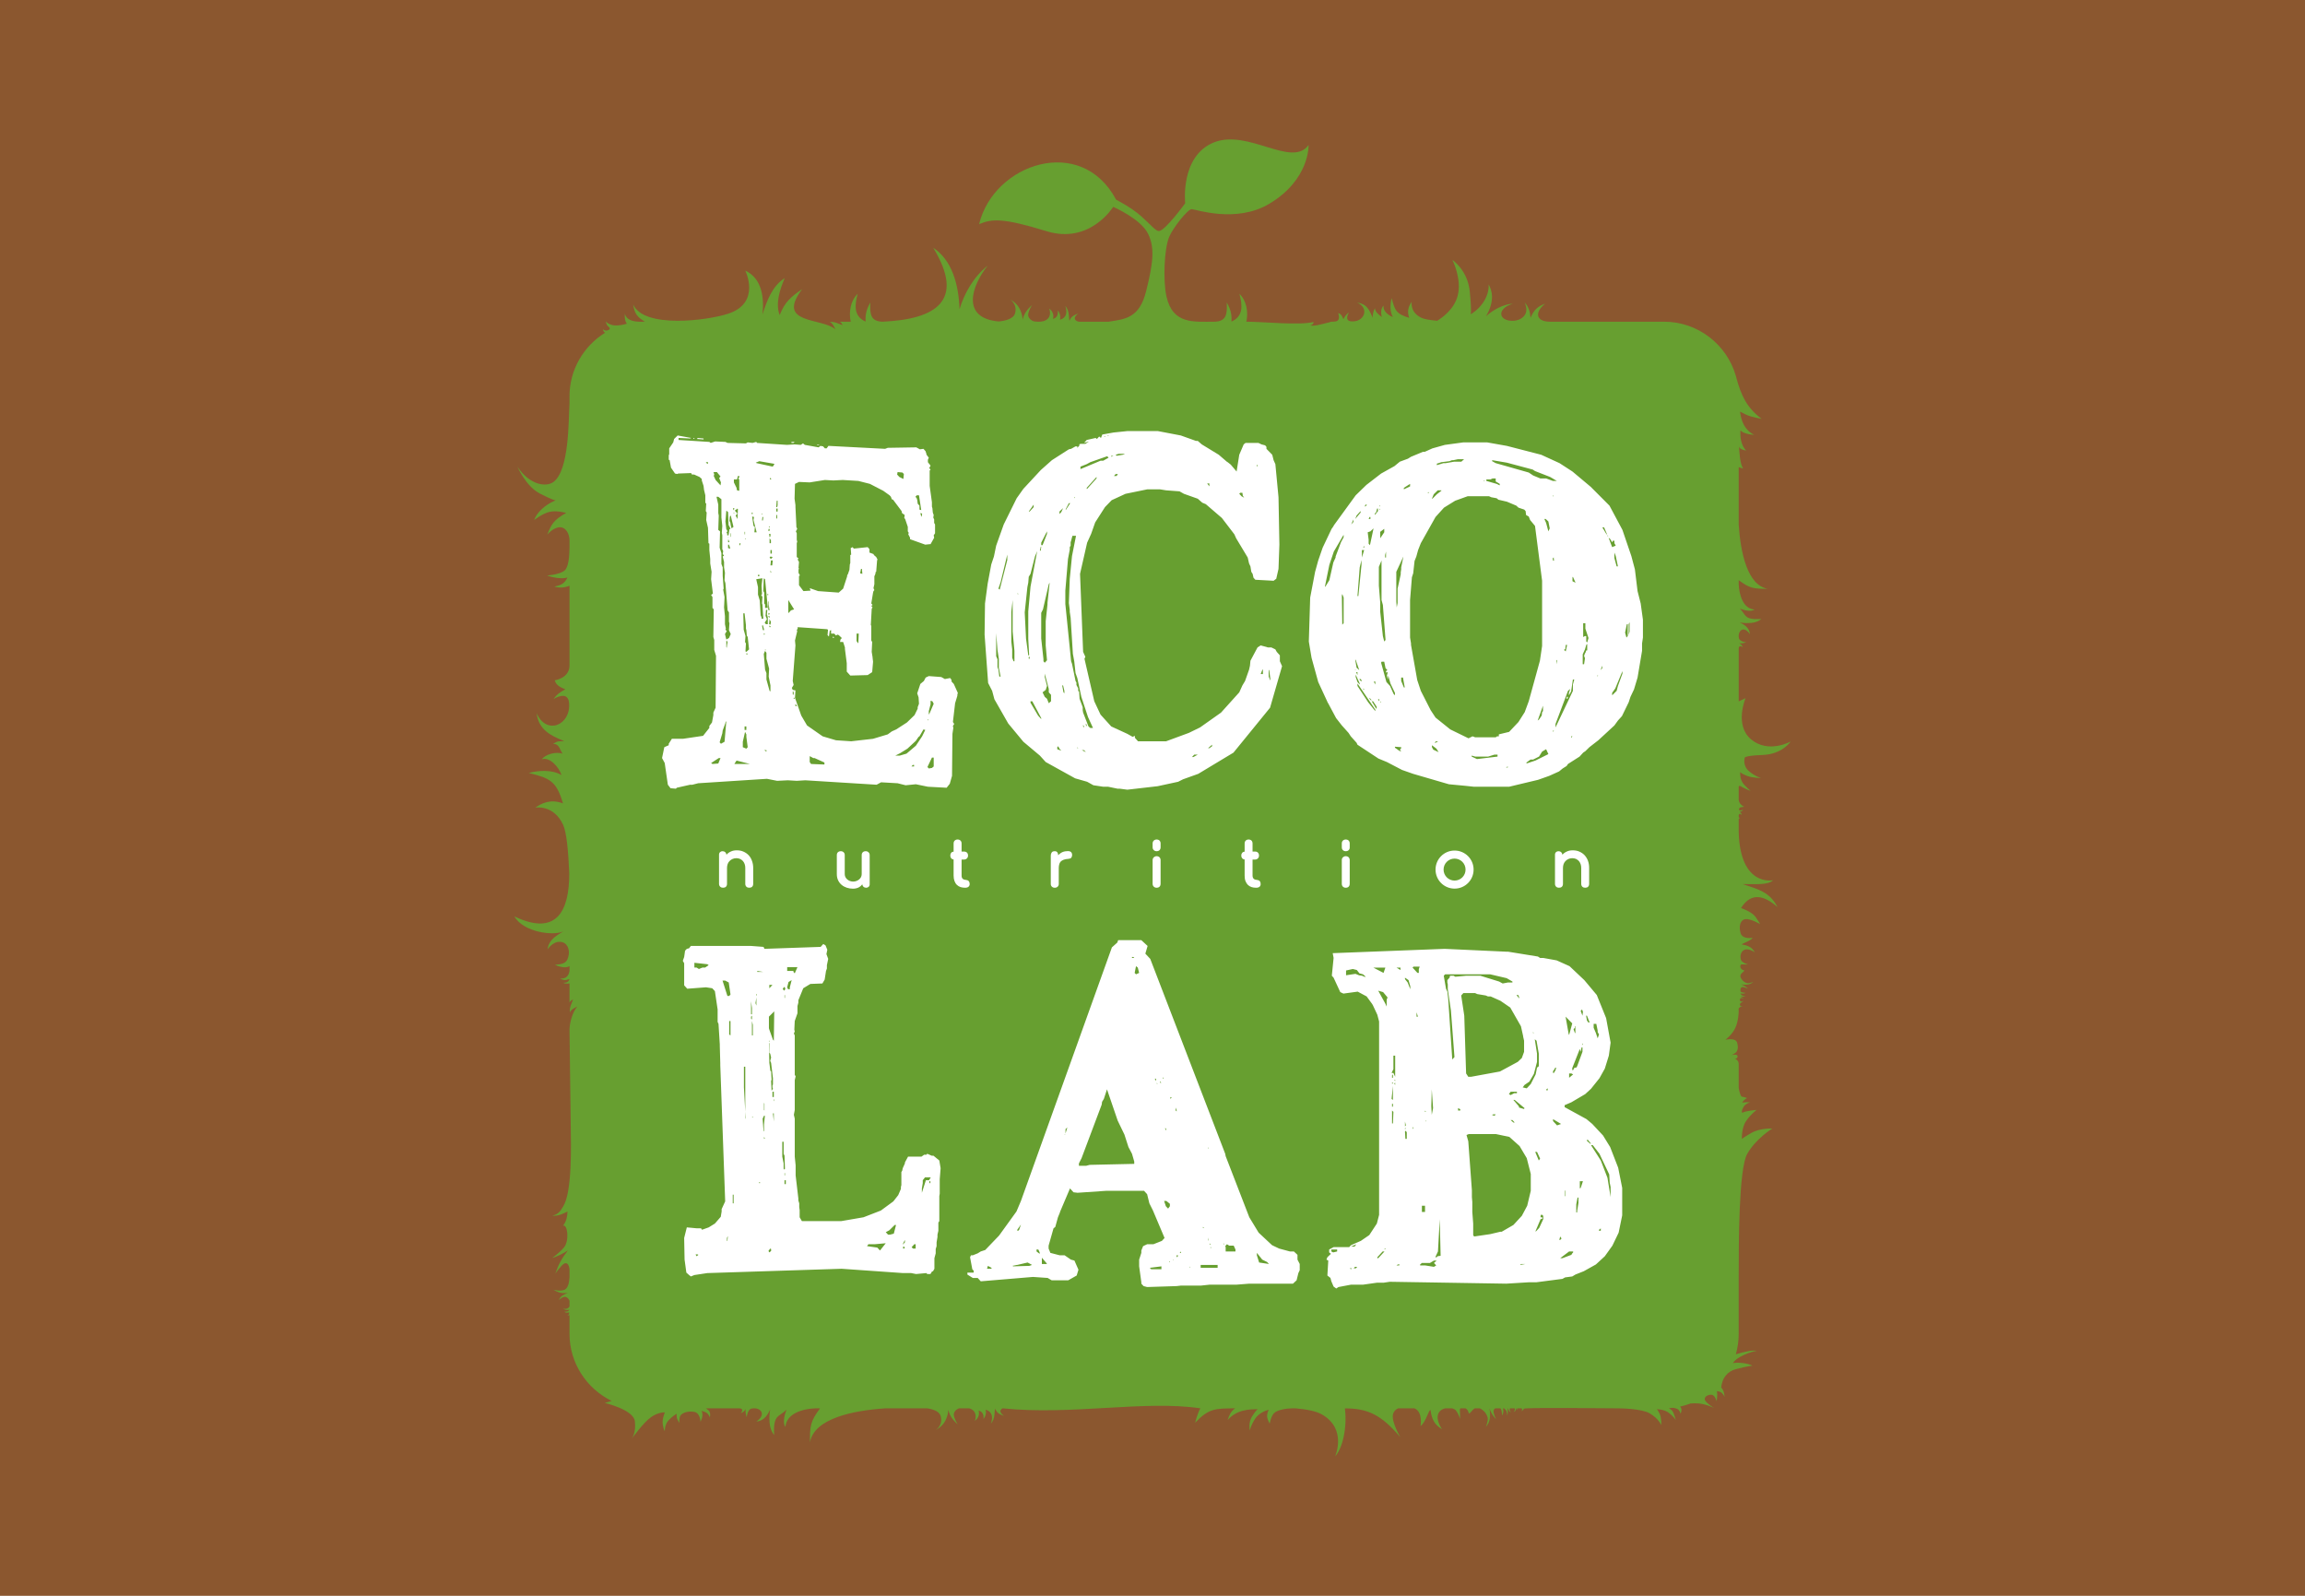 <?xml version="1.0" encoding="UTF-8"?>
<!DOCTYPE svg PUBLIC "-//W3C//DTD SVG 1.1//EN" "http://www.w3.org/Graphics/SVG/1.1/DTD/svg11.dtd">
<!-- Creator: CorelDRAW 2018 (64-Bit) -->
<svg xmlns="http://www.w3.org/2000/svg" xml:space="preserve" width="390px" height="270px" version="1.1" style="shape-rendering:geometricPrecision; text-rendering:geometricPrecision; image-rendering:optimizeQuality; fill-rule:evenodd; clip-rule:evenodd"
viewBox="0 0 390 270"
 xmlns:xlink="http://www.w3.org/1999/xlink">
 <defs>
  <style type="text/css">
   <![CDATA[
    .fil2 {fill:#679F30}
    .fil0 {fill:#8B572F}
    .fil1 {fill:white}
   ]]>
  </style>
 </defs>
 <g id="Слой_x0020_1">
  <rect class="fil0" width="390" height="270"/>
  <polygon class="fil1" points="110.49,132.1 111.81,199.91 109.83,227.08 204.8,232.16 280.12,222.66 278.58,149.77 280.35,91.24 271.51,67.6 202.59,66.72 124.4,68.49 109.38,72.68 "/>
  <path class="fil2" d="M108.98 54.43l0.13 0c-1.24,-0.76 -1.74,-1.31 -1.98,-2.92 1.79,4.1 12.51,2.74 16.07,1.57 5.62,-1.83 2.9,-7.29 2.9,-7.29 2.9,1.32 3.2,4.78 2.91,7.42 0.73,-2.27 1.64,-4.82 3.77,-6.16 -0.88,1.99 -1.59,4.4 -0.86,6.26 0.86,-2.2 1.9,-3.1 3.8,-4.38 -4.54,5.98 3.31,4.78 5.63,6.79 -0.21,-0.43 -0.5,-1.09 -0.99,-1.26 0,0 0.66,-0.04 1.16,0.16 0.51,0.2 1.03,0.39 1.03,0.39 0,0 -0.1,-0.26 -0.23,-0.4 -0.08,-0.09 -0.18,-0.15 -0.25,-0.18l1.87 0c-0.35,-1.61 -0.05,-3.55 1.18,-4.72 -0.51,1.86 -0.73,3.8 1.34,4.7 -0.03,-0.77 -0.07,-1.74 0.8,-3.23 -0.09,1.9 0,3.21 2.08,3.25 8.94,-0.41 14.07,-3.48 8.55,-12.52 3.2,2.1 4.32,6.26 4.46,10.4 0.79,-2.64 2.39,-5.49 4.76,-7.36 -2.76,3.47 -4.53,8.86 1.85,9.44 1.09,-0.1 2.52,-0.42 2.78,-1.37 0.44,-1.57 -0.83,-2.35 -0.83,-2.35 0,0 1.1,0.52 1.63,1.61 0.54,1.1 0.47,1.82 0.47,1.82 0,0 0.21,-0.79 0.56,-1.32 0.35,-0.54 1.06,-1.19 1.06,-1.19 0,0 -0.62,0.97 -0.67,1.65 -0.04,0.58 0.63,1.09 1.07,1.15 0.19,0.02 0.38,0.04 0.55,0.04l0.28 0c2.19,-0.07 1.88,-1.88 1.63,-2.21 0.53,0.28 0.9,1.05 0.66,1.73 0.73,-0.18 0.89,-0.74 0.83,-1.43 0.34,0.41 0.52,1.07 0.35,1.59 1.19,-0.35 1.26,-1.3 0.92,-2.34 0.73,0.77 0.56,2.04 0.7,2.51 0.33,-0.89 1.04,-1.03 1.51,-1.25 0,0 -0.79,0.56 -0.58,0.98 0.2,0.4 0.68,0.42 0.73,0.42l0 0 0 0 0 0 4.97 0c2.75,-0.44 5.18,-0.55 6.33,-5.12 1.25,-4.97 1.46,-7.4 0.37,-9.7 -1.23,-2.59 -5.93,-4.61 -5.93,-4.61 0,0 -3.92,6.4 -11.31,4.11 -7.38,-2.28 -9.25,-2.09 -11.38,-1.18 2.49,-10.29 17.31,-15.26 23.18,-4.14 0,0 2.47,1.22 4.23,2.78 1.75,1.56 2.49,2.56 3.04,2.52 1.08,-0.1 4.42,-4.7 4.42,-4.7 0,0 -0.89,-7.95 4.82,-10.28 5.82,-2.36 13.24,4.37 16.06,0.42 0,0 0.24,5.83 -6.65,9.95 -5.63,3.36 -12.5,0.91 -13.14,0.91 -0.65,0 -3.13,3.11 -3.79,4.67 -0.87,2.07 -1.06,7.43 -0.47,10.1 1.07,4.77 4.65,4.27 8.12,4.27l-0.01 0c2.08,-0.04 2.18,-1.34 2.09,-3.25 0.87,1.49 0.83,2.46 0.8,3.23 2.07,-0.9 1.85,-2.84 1.34,-4.7 1.23,1.17 1.53,3.11 1.18,4.72 2.96,0 8.87,0.66 11.36,0.05 0.04,0.32 -0.28,0.51 -0.54,0.58 0,0 0.4,0.12 1.19,-0.04 0.58,-0.12 1.54,-0.36 2.03,-0.49 0.05,-0.02 0.09,-0.03 0.14,-0.04 0.1,-0.03 0.15,-0.05 0.16,-0.06l0.16 0c0.11,-0.01 0.23,-0.02 0.36,-0.02 1.27,0 0.67,-1.44 0.67,-1.44 0.52,0.14 0.7,0.58 0.89,1.04 0.21,-0.42 0.48,-0.84 0.94,-1.15 0,0 -0.91,1.41 0.39,1.51 2.16,0.19 3.18,-2.2 0.99,-3.17 1.61,0.22 2.05,1.15 2.61,2.55 0.04,-0.55 0.1,-1.13 0.42,-1.6 -0.04,0.59 0.72,1.19 1.16,1.49 -0.21,-0.65 -0.18,-1.54 0.32,-1.95 -0.27,0.82 0.8,1.72 1.54,1.94 -0.54,-0.87 -0.47,-2.24 -0.2,-3.19 0.51,2.07 0.78,2.69 2.97,3.34 -0.48,-1.22 0,-2.12 0.41,-2.71 0,0 -0.34,1.79 1.69,2.72 0.47,0.22 1.43,0.37 2.63,0.48 0.77,-0.47 2.83,-1.88 3.45,-4.19 0.77,-2.87 -0.88,-6.1 -0.88,-6.1 0,0 2.58,1.7 2.94,5.35 0.36,3.65 0.14,3.85 0.14,3.85 2.02,-1.2 3.17,-3.3 3.05,-5.06 0.54,0.99 1.12,2.68 -0.44,5.39 1.12,-1.05 2.98,-2.07 4.54,-2.12 -2.74,0.81 -2.47,2.87 -0.1,2.89 0.96,0.01 1.89,-0.42 2.25,-1.22 0.37,-0.8 -0.15,-1.9 -0.15,-1.9 0.68,0.8 0.91,1.57 0.99,2.6 0.58,-1.37 1.25,-1.93 2.47,-2.38 -1.88,1.52 -1.5,3.05 0.81,3.05l19.32 0c5.74,0 10.62,3.89 12.13,9.15l0 0 0.01 0.01c0.03,0.13 0.07,0.26 0.1,0.39 0.8,2.92 1.73,4.99 4.26,6.89 -1.53,-0.28 -2.3,-0.47 -3.65,-1.23 0.18,1.64 0.82,3.17 2.38,3.92 -0.59,0.01 -1.98,-0.26 -2.31,-0.76 -0.08,1.21 0.09,2.51 0.95,3.43 -0.38,-0.07 -1.15,-0.24 -1.2,-0.71 0.08,1.03 0.14,2.88 0.69,3.74 -0.4,-0.05 -0.63,-0.26 -0.74,-0.2l0 3.52 0 6.2c0.31,4.67 1.45,10.21 4.88,10.84 -2.37,0 -2.99,-0.05 -4.88,-1.46l0 0.68c0.08,1.77 0.71,4.14 2.66,4.29 -0.63,0.49 -2.02,0.01 -2.46,-0.15 1.11,1.09 0.64,1.92 3.62,1.76 0,0 -0.55,0.56 -1.78,0.66 -1.23,0.1 -1.9,-0.1 -1.9,-0.1 0.58,0.29 1.67,0.77 1.75,2 -0.88,-1.32 -1.81,-0.8 -1.89,0.17l0 0.27c0.01,0.08 0.02,0.16 0.04,0.25 0.13,0.59 1.24,0.69 1.24,0.69 -0.35,0.11 -0.78,0.2 -1.18,0.17 0.22,0.13 0.48,0.24 0.56,0.67 0,0 -0.16,-0.19 -0.41,-0.19 -0.23,0 -0.25,0.36 -0.25,0.41l0 0 0 8.93 1.16 -0.54c0,0 -1.96,4.57 0.96,6.99 2.93,2.42 6.66,0.35 6.66,0.35 0,0 -1.37,2.15 -4.76,2.27 -3.4,0.13 -3.01,0.53 -3.01,0.53 0,0 -0.38,1.28 0.74,2.22 1.11,0.95 2.05,1.14 2.05,1.14 0,0 -1.47,0.02 -2.43,-0.37 -0.96,-0.38 -1.12,-0.63 -1.12,-0.63 0,0 -0.11,1.28 0.62,2.08 0.74,0.79 1.15,1.12 1.15,1.12 0,0 -1.21,-0.49 -1.59,-0.75 -0.38,-0.25 -0.42,-0.01 -0.43,0l0 0 0 2.25c0.03,0.16 0.06,0.29 0.1,0.38 0.25,0.57 0.83,0.79 0.83,0.79 0,0 -0.67,0.07 -0.76,0.17 -0.1,0.11 -0.18,0.36 -0.04,0.44 0.14,0.08 0.6,-0.1 0.6,-0.1 0,0 -0.07,0.17 -0.28,0.26 -0.22,0.08 -0.3,0.11 -0.3,0.11 0,0 0.2,0.08 0.29,0.26 0.08,0.17 0.01,0.27 0.01,0.27 0,0 -0.05,-0.21 -0.21,-0.22 -0.17,-0.01 -0.21,0.12 -0.24,0.29l0 0.27c0.02,0.03 0.04,0.06 0.07,0.09 0.08,0.06 0.18,0.06 0.18,0.06 0,0 -0.13,0.01 -0.19,0.07 -0.05,0.06 -0.06,0.1 -0.06,0.11l0 0.01 0 2.22c0.26,9.34 5.83,8.12 5.83,8.12 -0.9,0.84 -2.83,0.65 -5.16,0.65 2.5,0.86 4.53,1.25 5.9,3.9 -2.07,-1.84 -4.4,-2.7 -6.18,0.16 0,0 1.83,0.6 2.46,1.5 0.63,0.89 0.78,1.21 0.78,1.21 0,0 -1.7,-0.98 -2.53,-0.83 -0.84,0.14 -1.1,1.19 -0.79,2.33 0.31,1.15 2.06,0.82 2.06,0.82 -0.49,0.66 -1.9,0.93 -1.82,1.15 1,0.13 1.65,0.41 2.18,1.3 -2.45,-1.57 -2.78,1.05 -2.15,1.57 0.45,0.37 1,0.49 1,0.49 0,0 -0.7,0.01 -1.07,-0.01 -0.37,-0.02 -0.37,0.9 0.42,1.01 0.07,0.29 -1.04,0.55 -0.5,1.4 0.29,0.47 0.66,0.68 1.01,0.76 0.34,0.07 1.03,-0.2 1.03,-0.2 0,0 -0.34,0.34 -0.92,0.43 -0.58,0.1 -1.18,-0.02 -1.18,-0.02 0,0 0.48,0.16 0.79,0.39 0.32,0.22 0.41,0.35 0.41,0.35 0,0 -0.62,-0.33 -0.95,-0.28 -0.34,0.05 -0.39,0.51 -0.29,0.74 0.09,0.22 0.84,0.23 0.84,0.23 0,0 -0.28,0.17 -0.53,0.14 -0.26,-0.03 -0.37,-0.04 -0.37,-0.04 0,0 0.17,0.32 0.47,0.42 0.29,0.1 0.5,0.05 0.5,0.05 0,0 -0.35,0.13 -0.6,0.08 -0.25,-0.04 -0.35,-0.05 -0.35,-0.05 0,0 0.29,0.16 0.37,0.22 0.08,0.07 0.17,0.19 0.17,0.19 0,0 -0.23,-0.15 -0.39,-0.14 -0.15,0.01 -0.24,0.23 -0.24,0.35 0,0.11 0.11,0.27 0.28,0.25 0.16,-0.01 0.29,-0.14 0.29,-0.14 0,0 -0.04,0.19 -0.24,0.24 -0.19,0.05 -0.26,0.04 -0.26,0.04 0,0 0.12,0.01 0.18,0.06 0.07,0.05 0.09,0.09 0.09,0.09 0,0 -0.08,-0.05 -0.19,-0.03 -0.11,0.03 -0.15,0.21 -0.14,0.32 0.01,0.11 0.12,0.2 0.22,0.23 0.1,0.03 0.26,-0.04 0.26,-0.04 0,0 -0.11,0.1 -0.29,0.11 -0.13,0 -0.31,0.18 -0.4,0.28l0 0.36 0 0 0 0.01 0 0.06c0,0.31 -0.04,1.62 -0.51,2.74 -0.53,1.27 -1.75,2.15 -1.75,2.15 0,0 1.72,-0.43 1.99,0.48 0.27,0.91 0.07,1.47 -0.3,1.74 -0.38,0.27 -0.66,0.37 -0.66,0.37 0,0 0.73,-0.19 0.94,0.01 0.22,0.21 0.06,0.47 -0.08,0.54 -0.14,0.06 -0.28,0.04 -0.28,0.04 0,0 0.63,0.24 0.65,0.86l0 0.06 0 0.01c0,0.06 0,0.11 0,0.15l0 3.39c0.01,0.02 0.01,0.04 0,0.06l0 0 0 0.39c0.07,0.62 0.35,1.46 0.5,1.51 0.19,0.05 1.12,0.23 0.85,0.3 -0.27,0.07 -0.97,0.83 -0.66,0.72 0.32,-0.11 1.26,-0.04 1.26,-0.04 0,0 -0.39,0.07 -0.82,0.4 -0.43,0.33 -0.89,1.56 -0.38,1.3 0.51,-0.27 2.29,-0.43 2.29,-0.43 0,0 -0.92,0.64 -1.76,1.85 -0.85,1.2 -0.74,3.08 -0.74,3.08 0,0 0.17,-0.21 1.63,-1.04 1.45,-0.83 3.51,-0.73 3.51,-0.73 0,0 -2.82,1.74 -4.25,4.31 -1.44,2.56 -1.43,15.51 -1.43,20.52l0 0 0 9.89c0,1.2 -0.17,2.36 -0.48,3.47 1.54,-0.46 2.85,-0.73 3.54,-0.58 -0.92,0.12 -3.36,0.95 -4.04,2.08 0.84,-0.2 2.79,0.06 3.3,0.45 0,0 -0.37,-0.06 -2.8,0.57 -0.76,0.2 -1.29,0.58 -1.66,1.02 -0.1,0.15 -0.2,0.3 -0.31,0.44 -0.49,0.83 -0.5,1.67 -0.5,1.67 0,0 0.16,0.12 0.34,0.51 0.18,0.39 0.22,1.06 0.22,1.06 0,0 -0.16,-0.42 -0.49,-0.7 -0.32,-0.27 -0.81,-0.28 -0.81,-0.28 0,0 0.04,0.08 0.06,0.49 0.02,0.42 -0.1,1.24 -0.1,1.24 0,0 -0.25,-1.09 -0.89,-1.12 -0.64,-0.03 -1.29,0.39 -1.09,0.9 0.2,0.51 1.55,1.35 1.55,1.35 0,0 -1.17,-0.63 -2.62,-0.78 -0.43,-0.04 -0.91,-0.03 -1.37,0.01 -0.56,0.21 -1.16,0.39 -1.76,0.52 0.08,0.1 0.17,0.23 0.21,0.38 0.09,0.37 -0.14,0.86 -0.14,0.86 0,0 0.02,-0.26 -0.34,-0.69 -0.16,-0.18 -0.54,-0.28 -0.92,-0.34 -0.23,0.03 -0.47,0.05 -0.72,0.06 0.16,0.1 0.36,0.23 0.52,0.38 0.32,0.31 0.66,1.61 0.66,1.61 0,0 -0.41,-0.6 -1.19,-1.21 -0.78,-0.6 -2.03,-0.6 -2.03,-0.6 0,0 0.15,0.07 0.49,0.78 0.34,0.71 0.27,1.9 0.27,1.9 0,0 -0.46,-1.11 -1.95,-1.98 -1.39,-0.81 -4.93,-0.85 -5.37,-0.85l-0.04 0c-1.33,-0.01 -15.77,-0.16 -15.88,0.06 -0.14,0.27 -0.38,0.44 -0.38,0.44 0,0 0.11,-0.23 0.06,-0.38 -0.01,-0.04 -0.03,-0.08 -0.05,-0.12l-0.76 0c-0.04,0.16 0.05,0.28 0.05,0.28 0,0 -0.06,-0.03 -0.14,-0.13 -0.03,-0.04 -0.05,-0.1 -0.07,-0.15l-0.03 0c0,0.06 -0.02,0.15 -0.05,0.27 -0.08,0.29 -0.36,0.35 -0.36,0.35 0,0 0.19,-0.2 0.21,-0.44 0.01,-0.06 0,-0.13 -0.03,-0.18l-0.81 0c-0.03,0.04 -0.05,0.09 -0.05,0.14 -0.01,0.22 0.21,0.56 0.21,0.56 0,0 -0.18,-0.12 -0.28,-0.24 -0.07,-0.08 -0.21,-0.33 -0.28,-0.46l-0.04 0c0.01,0.08 0.04,0.22 0.07,0.43 0.07,0.37 -0.12,0.89 -0.12,0.89 0,0 0.08,-0.31 -0.07,-0.75 -0.09,-0.26 -0.29,-0.45 -0.44,-0.57l-0.17 0c0.01,0.09 0.02,0.23 0.05,0.42 0.04,0.38 -0.22,0.8 -0.22,0.8 0,0 -0.01,-0.98 -0.28,-1.22l-0.86 0c-0.15,0.08 -0.26,0.21 -0.29,0.39 -0.08,0.5 0.41,1.42 0.41,1.42 0,0 -0.19,-0.14 -0.52,-0.61 -0.34,-0.46 -0.58,-1.17 -0.58,-1.17 0,0 0.18,0.89 0.04,1.75 -0.14,0.85 -0.65,1.35 -0.65,1.35 0,0 0.4,-1.01 0.3,-1.53 -0.11,-0.51 -0.43,-1.05 -1.12,-1.49 -0.08,-0.04 -0.15,-0.08 -0.21,-0.11l-0.85 0c-0.48,0.26 -0.74,0.92 -1.02,0.85 -0.06,-0.43 -0.29,-0.71 -0.55,-0.85l-0.85 0c-0.07,0.06 -0.1,0.14 -0.1,0.23 0.03,0.55 0.02,1.58 0.02,1.58 0,0 -0.18,-0.81 -0.72,-1.47 -0.13,-0.15 -0.35,-0.27 -0.61,-0.34l-1.19 0c-1.08,0.27 -1.95,1.32 -0.53,3.53 -1.33,-0.79 -1.74,-1.75 -1.94,-3.24 -0.31,-0.11 -0.72,1.97 -1.69,2.71 0,0 0.44,-2.4 -1.03,-3l-2.78 0c-0.46,0.22 -0.78,0.59 -0.87,1.1 -0.22,1.24 1.24,3.76 1.24,3.76 -3.16,-3.71 -5.43,-4.86 -9.36,-4.85 0.42,3.21 -0.4,6.78 -1.65,8.11 0,0 2.07,-4.63 -2.24,-7.09 -0.99,-0.56 -2.55,-0.86 -4.45,-1.03l-0.57 0c-0.97,0 -2.58,0.26 -3.1,0.84 -0.53,0.59 -0.71,1.74 -0.71,1.74 0,0 -0.49,-0.8 -0.44,-1.37 0.04,-0.56 0.28,-0.96 0.28,-0.96 0,0 -1.54,0.31 -2.32,1.53 -0.78,1.22 -0.88,1.96 -0.88,1.96 0,0 -0.3,-1.29 0.37,-2.36 0.66,-1.07 0.97,-1.23 0.97,-1.23 -1.36,0.02 -3.51,0 -5.1,1.84 0.25,-0.8 0.56,-1.51 1.28,-1.99 -3.42,0.02 -4.44,0 -6.79,2.44 0,0 0.47,-1.76 0.9,-2.44 -9.49,-1.41 -21.76,1.21 -33.47,0 -0.13,0.06 -0.25,0.16 -0.33,0.32 -0.21,0.42 0.59,0.98 0.59,0.98 -0.48,-0.21 -1.19,-0.36 -1.52,-1.25 -0.14,0.47 0.03,1.74 -0.7,2.51 0.34,-1.04 0.27,-1.99 -0.92,-2.34 0.18,0.52 -0.01,1.18 -0.35,1.59 0.06,-0.69 -0.1,-1.24 -0.83,-1.43 0.24,0.68 -0.13,1.45 -0.66,1.73 0.22,-0.29 0.48,-1.71 -0.92,-2.11l-1.75 0c-0.42,0.16 -0.89,0.6 -0.86,1.09 0.05,0.68 0.67,1.65 0.67,1.65 0,0 -0.71,-0.65 -1.06,-1.19 -0.35,-0.53 -0.56,-1.32 -0.56,-1.32 0,0 0.07,0.72 -0.46,1.82 -0.54,1.1 -1.64,1.61 -1.64,1.61 0,0 1.27,-0.78 0.83,-2.35 -0.22,-0.81 -1.3,-1.16 -2.28,-1.31l-7.06 0c-5.52,0.37 -12.05,1.7 -12.78,5.75 0,-2.8 0.05,-3.52 1.71,-5.75l-0.8 0c-2.09,0.08 -4.88,0.84 -5.06,3.14 -0.58,-0.75 -0.01,-2.39 0.18,-2.91 -1.29,1.31 -2.27,0.75 -2.09,4.27 0,0 -0.65,-0.65 -0.77,-2.1 -0.11,-1.45 0.12,-2.23 0.12,-2.23 -0.34,0.67 -0.9,1.96 -2.36,2.06 1.56,-1.04 0.94,-2.14 -0.2,-2.23l-0.31 0c-0.1,0.01 -0.2,0.02 -0.3,0.04 -0.71,0.16 -0.82,1.47 -0.82,1.47 -0.13,-0.42 -0.24,-0.93 -0.19,-1.4 -0.16,0.27 -0.29,0.57 -0.8,0.66 0,0 0.23,-0.19 0.23,-0.48 0,-0.27 -0.43,-0.29 -0.48,-0.29l-0.01 0 -5.64 0c0.33,0.26 0.53,0.42 0.53,0.42 0,0 0.03,0.05 0.13,0.3 0.11,0.26 0,0.83 0,0.83 0,0 -0.07,-0.29 -0.38,-0.65 -0.31,-0.35 -1.05,-0.43 -1.05,-0.49 0,-0.06 0.2,0.31 0.17,0.8 -0.02,0.48 -0.33,1.07 -0.33,1.07 0,0 -0.02,-1.51 -1.07,-1.68 -1.05,-0.17 -1.82,0.12 -2.21,0.49 -0.39,0.37 -0.29,1.38 -0.29,1.38 0,0 -0.18,-0.23 -0.35,-0.62 -0.17,-0.39 -0.11,-0.94 -0.11,-0.94 0,0 -0.8,0.47 -1.42,1.18 -0.63,0.7 -0.59,1.77 -0.59,1.77 0,0 -0.15,-0.15 -0.33,-1.06 -0.18,-0.91 0.34,-2.11 0.34,-2.11 0,0 -1.04,-0.1 -2.32,0.79 -1.29,0.89 -3.26,3.64 -3.26,3.64 0,0 0.74,-0.98 0.51,-2.94 -0.24,-1.97 -5.09,-3.09 -5.09,-3.09l1.16 -0.35c-4.21,-2.05 -7.13,-6.38 -7.13,-11.36l0 -3.19c-0.13,0.12 -0.38,0.17 -0.38,0.17 0,0 0.08,-0.03 0.22,-0.17 0.14,-0.15 0.11,-0.42 0.11,-0.42 0,0 -0.06,0 -0.36,0.04 -0.29,0.03 -0.44,-0.16 -0.44,-0.16 0,0 0.12,0.01 0.44,-0.03 0.32,-0.04 0.38,-0.32 0.38,-0.32 0,0 -0.22,0.09 -0.54,0.05 -0.31,-0.04 -0.59,-0.28 -0.61,-0.28 -0.02,0 0.2,0.12 0.47,0.11 0.21,-0.01 0.55,-0.07 0.71,-0.43l0 -0.95c-0.17,-0.44 -0.56,-0.73 -0.92,-0.65 -0.5,0.11 -0.88,0.54 -0.88,0.54 0,0 0.07,-0.25 0.35,-0.57 0.27,-0.32 1.23,-0.69 1.23,-0.69 0,0 -0.17,0.09 -0.93,0.07 -0.77,-0.03 -1.55,-0.57 -1.55,-0.57 0,0 1.17,0.34 1.9,-0.01 0.55,-0.28 0.74,-1.15 0.8,-2.08l0 -1.36c-0.09,-0.85 -0.44,-1.19 -0.88,-0.98 -0.51,0.24 -1.52,1.7 -1.52,1.7 0.56,-1.6 1.05,-2.5 2.13,-3.92 -0.68,0.46 -1.94,1.11 -2.65,1.26 0,0 0.97,-0.62 1.96,-1.73 0.98,-1.12 0.63,-4.04 -0.13,-3.7 0.65,-0.89 0.71,-1.66 0.75,-2.4 -0.56,0.23 -1.42,0.8 -2.57,0.69 1.08,-0.25 1.35,-0.77 1.84,-1.56 1.55,-2.47 1.32,-10.45 1.28,-13.52l-0.21 -16.4c0.02,-1.09 0.47,-2.92 1.31,-3.89 -0.43,0.21 -1.09,0.5 -1.26,0.99 0,0 -0.05,-0.66 0.15,-1.16 0.2,-0.51 0.4,-1.03 0.4,-1.03 0,0 -0.26,0.1 -0.4,0.23 -0.14,0.13 -0.2,0.29 -0.2,0.3l0 -3.26c-0.4,0.09 -0.72,0.05 -1.1,-0.1 0.54,-0.02 0.95,-0.06 1.1,-0.65l0 0c-0.48,0.16 -0.81,0.36 -1.6,-0.08 1.05,0.1 1.47,-0.49 1.6,-1.28l0 -0.82c-0.65,0.49 -2.14,-0.02 -2.46,-0.22 1.37,-0.11 2.13,-0.23 2.34,-1.75 0.12,-0.85 -0.23,-2.08 -1.49,-2.13 -1.25,-0.06 -2.11,1.28 -2.11,1.28 0.24,-1.76 1.72,-2.43 2.69,-3.06 -1.64,0.82 -6.76,0.18 -8.29,-2.52 7.14,3.41 9.29,-0.89 9.28,-7.29 -0.15,-3.65 -0.45,-6.92 -1.03,-8.19 -1.62,-3.52 -4.72,-2.92 -4.72,-2.92 1.01,-0.71 2.57,-1.54 4.69,-0.72 -1.12,-3.79 -2.2,-4.27 -5.79,-5.15 1.65,-0.46 4.03,-0.58 5.53,0.36 -0.39,-1.29 -1.94,-3.14 -3.35,-2.67 0.69,-0.87 2.41,-1.33 3.53,-0.96 -0.51,-0.77 -0.59,-1.71 -1.62,-1.64 0.82,-0.55 0.96,-0.43 1.92,-0.48 -2.43,-0.98 -4.31,-1.94 -4.69,-4.73 1.68,3.8 5.81,2.03 5.5,-1.72 -0.19,-2.25 -2.62,-0.67 -2.62,-0.67 0.53,-0.81 1.27,-1.28 1.99,-1.64 -0.79,-0.32 -1.55,-0.64 -1.8,-1.53 0,0 2.5,-0.33 2.5,-2.52l0 -13.47c-0.86,0.34 -1.77,0.39 -2.56,0.14 1.09,-0.24 1.7,-0.48 2.21,-1.54 -0.95,0.3 -2.53,0 -3.46,-0.35 0,0 2.03,-0.09 2.97,-0.83 0.69,-0.55 0.82,-2.47 0.84,-3.88l0 -1.17 0 -0.05c0,-1.08 -0.61,-2.3 -1.71,-2.22 -1.12,0.08 -2.06,1.26 -2.06,1.26 0.73,-1.83 1.09,-2.49 3.21,-3.69 0,0 -1.64,-0.48 -2.86,-0.17 -1.23,0.31 -2.55,1.37 -2.55,1.37 0,0 0.21,-0.88 1.34,-1.9 1.13,-1.02 2.3,-1.43 2.3,-1.43 0,0 -0.36,0.06 -2.72,-1.17 -2.35,-1.23 -3.77,-4.54 -3.77,-4.54 2.05,3.13 4.87,3.53 6.12,2.59 2.68,-2.01 2.52,-10.4 2.7,-13.27l0 -1.22c0,-4.53 2.42,-8.52 6.03,-10.75l-0.03 -0.02c-0.37,-0.22 -0.32,-0.58 -0.32,-0.58 0,0 0.22,0.32 0.69,0.22 0.46,-0.11 0.61,-0.36 0.22,-0.64 -0.39,-0.28 -0.49,-1.05 -0.49,-1.05 0,0 -0.07,0.34 0.93,0.71 0.66,0.24 1.6,0.1 2.17,-0.03 0.16,-0.05 0.32,-0.09 0.48,-0.13l0.02 0c-0.35,-0.51 -0.37,-0.93 -0.34,-1.69 0.34,1.21 1.68,1.35 2.73,1.35 0.18,0 0.35,-0.01 0.53,-0.01zm7.61 161.3l0.3 0.24 0.6 -0.24 2.19 -0.33 22.72 -0.73 10.41 0.73 1.36 0 0.83 0.16 1.74 -0.16 0.15 0.16 0.53 0 0.22 -0.32 0 -0.08 0.23 -0.08 0.23 -0.41 0 -1.79 0.22 -0.82 0 -0.73 0.15 -0.49 0 -0.65 0.15 -0.89 0 -0.41 0.15 -0.65 0 -1.39 0.16 -0.24 0 -4.23 0.07 -0.41 0 -2.44 0.15 -1.87 -0.22 -1.31 -0.99 -0.81 -0.3 0 -0.75 -0.33 -0.15 0.17 -0.38 0 -0.45 0.32 -2.27 0 -0.53 0.98 0 0.16 -0.37 0.82 -0.08 0.4 -0.15 0.25 0 2.2 -0.08 0.32 0 0.33 -0.45 1.05 -0.83 1.06 -2.11 1.55 -2.94 1.14 -3.78 0.65 -6.64 0 -0.38 -0.65 0 -1.22 -0.07 -0.49 0 -0.65 -0.15 -0.49 0 -0.33 -0.46 -3.9 0 -1.71 -0.15 -1.47 0 -6.43 -0.15 -0.65 0.15 -0.81 0 -5.05 0.15 -0.65 -0.15 -0.25 0 -6.67 -0.15 -0.33 0.15 -0.32 -0.07 -0.33 0.07 -1.46 0.46 -1.31 0 -1.22 0.15 -0.57 0 -0.41 0.83 -2.03 1.2 -0.73 2.04 -0.08 0.38 -0.65 0.23 -1.47 0.15 -0.41 0 -0.57 0.22 -1.06 -0.3 -0.81 0.15 -0.73 -0.3 -0.74 -0.38 -0.24 -0.45 0.49 -9.51 0.33 -0.15 -0.33 -2.11 -0.16 -10.19 0 -0.3 0.4 -0.38 0.09 -0.3 0.32 -0.15 1.06 -0.23 0.65 0.23 0.41 0 3.74 0.52 0.57 3.17 -0.24 1.06 0.16 0.45 0.49 0.46 3.09 0 2.12 0.15 0.32 0.22 3.5 0 0.25 0.08 2.93 0 0.33 0.83 23.03 -0.6 1.31 0 0.4 -0.15 0.9 -0.99 1.14 -1.05 0.65 -1.13 0.4 -0.16 -0.24 -0.68 0 -1.73 -0.16 -0.45 1.79 0.07 3.66 0.3 2.2 0.46 0.41zm14.19 -39.81l-0.61 -1.71 -0.07 -0.24 0 -1.96 0.9 -0.89 -0.07 4.96 -0.15 -0.16zm-7.78 -7.65l-0.75 -2.36 0.45 0 0.6 0.32 0.3 2.04 -0.22 0.24 -0.3 0 -0.08 -0.24zm7.47 14.65l0.08 -0.24 -0.08 -1.39 -0.15 -0.16 0 -0.16 -0.15 -1.14 -0.07 -3.34 0.07 0 0 1.63 0.15 0.16 0.15 0.65 -0.15 0.57 0.15 0.33 0.31 2.6 0 1.06 -0.08 0.16 0 0.33 0.08 0.24 -0.23 0.33 -0.08 -1.63zm17.97 28.17l-1.74 -0.25 0.23 -0.32 1.05 0 1.89 -0.17 -0.98 1.23 -0.45 -0.49zm-22.27 -21.74l-0.3 -5.37 0 -3.5 0.23 0 0 8.63 0.07 0.24zm-8.3 -25.64l-0.38 0 0 -0.81 2.19 0.24 0.23 0.16 -0.61 0.41 -0.45 0 -0.6 0.24 -0.38 -0.24zm32.75 45.18l-0.37 0 -0.38 -0.41 0.6 -0.32 0.91 -0.9 0.23 0 -0.38 1.47 -0.61 0.16zm-16.37 -44.45l0 -0.16 -1.06 0 0 -0.65 1.74 0 -0.46 1.06 -0.22 -0.25zm21.73 36.63l0.15 -0.89 0 -0.49 0.38 -0.49 0.98 0 -0.3 0.49 -0.53 0 -0.68 2.12 0 -0.74zm-23.39 -3.33l0 -0.9 -0.23 -1.14 0 -2.52 0.23 0 0 2.03 0.15 0.33 0.07 2.2 -0.07 0.16 -0.15 -0.16zm-9.21 -22.71l0 -2.28 0.22 0 0 2.44 -0.22 -0.16zm9.81 -7.98l0.23 -0.9 0.53 -0.32 -0.31 1.22 0 0.32 -0.3 0 -0.15 -0.32zm-4.15 22.22l0.23 -0.49 0.15 0 -0.15 1.47 0 1.14 -0.08 0 -0.15 -2.12zm25.21 21.74l0.45 -0.49 0.23 0 0 0.73 -0.46 0 -0.22 -0.24zm-30.27 -8.88l0.15 0 0 1.47 -0.15 0 0 -1.47zm3.25 -29.38l0.15 0.65 0 1.79 -0.15 0 0 -2.44zm-0.15 -3.34l0.15 1.14 0 1.06 -0.15 0 0 -2.2zm3.09 -2.77l0.53 0 -0.53 0.57 0 -0.57zm0.53 18.07l0.23 0 0 0.9 -0.23 0 0 -0.9zm-0.68 26.95l0.3 -0.41 0.15 0.08 0 0.33 -0.3 0.24 -0.15 -0.24zm2.72 -11.32l0 -0.65 0.22 0 0 0.65 -0.22 0zm-3.47 -12.53l0 -1.23 0.07 0.17 0 1.14 -0.07 -0.08zm3.16 -20.44l0.23 -0.4 0.23 0.24 -0.15 0.41 -0.31 -0.25zm20.68 42.42l0 0.4 -0.3 0.33 -0.07 0 0.37 -0.73zm-25.28 -40.06l0.15 -0.97 0 1.38 -0.15 -0.41zm2.95 18.65l0.15 0 0 1.38 -0.15 -1.38zm-13.06 23.93l0 -0.08 0.3 0 0.15 0.08 -0.3 0.24 -0.15 -0.24zm10.41 -48.03l0.98 0.16 -0.98 0 0 -0.16zm-5.13 45.18l0.15 -0.33 -0.07 0.82 -0.08 0 0 -0.49zm9.74 -41.11l0.07 0 0 0.49 -0.07 0 0 -0.49zm0 30.12l0.07 0 0 0.41 -0.07 0 0 -0.41zm-5.66 -26.13l0 -0.33 0.15 -0.16 0 0.65 -0.15 -0.16zm25.73 38.58l0.15 0 0.15 0.17 -0.15 0.16 -0.15 0 0 -0.33zm4.45 -11.07l0.16 0 0 0.33 -0.16 0 0 -0.33zm-29.28 -31.66l0.08 0 0 0.16 -0.08 0.16 0 -0.32zm1.29 24.17l0.15 0.25 -0.15 0.08 0 -0.33zm1.66 -6.18l0 -0.17 0.07 0 0 0.33 -0.07 -0.16zm-2.49 14l0 -0.16 0.15 0 0 0.16 -0.15 0zm-1.21 -11.23l0.15 0 0 0.16 -0.15 -0.16zm2.87 -12.87l0.07 0 0 0.17 -0.07 0 0 -0.17zm63.39 41.52l0.6 0.16 4.99 -0.16 0.68 -0.08 3.39 0 1.51 -0.16 4.53 0 2.19 -0.17 7.39 0 0.61 -0.57 0.3 -1.22 0.23 -0.49 0 -1.05 -0.38 -0.74 0 -0.81 -0.61 -0.57 -0.67 0 -1.82 -0.49 -1.2 -0.57 -2.27 -2.12 -1.58 -2.6 -4 -10.34 -0.08 -0.41 -12.68 -32.97 -0.83 -0.89 0.38 -1.3 -1.06 -0.98 -3.92 0 -0.15 0.41 -0.91 0.81 -15.39 42.9 -0.76 1.79 -2.94 4.07 -2.34 2.44 -0.76 0.25 -0.52 0.32 -0.83 0.33 -0.31 0 -0.15 0.33 0.38 2.03 0.23 0.24 0 0.33 -1.06 0 0 0.33 0.91 0.57 0.83 0 0.52 0.57 8.83 -0.74 2.49 0.17 0.68 0.4 2.8 0 1.43 -0.81 0.3 -0.98 -0.68 -1.55 -0.6 -0.16 -1.06 -0.73 -0.83 0 -1.58 -0.41 -0.3 -0.73 0 -0.49 0.83 -2.93 0.3 -0.24 0.45 -1.63 0.3 -0.73 0.08 -0.25 1.66 -3.91 0.6 0.66 0.68 0.08 4.83 -0.33 6.42 0 0.52 0.57 0.38 1.55 0.61 1.22 1.96 4.64 -0.45 0.49 -1.44 0.57 -1.06 0 -0.68 0.32 -0.3 0.74 0 0.4 -0.37 1.14 0 1.14 0.37 2.69 0 0.24 0.38 0.41zm-10.94 -20.76l0.45 -0.89 3.4 -9.04 0.07 -0.49 0.3 -0.49 0.53 -1.62 1.81 5.29 1.14 2.36 0.68 2.11 0.6 1.14 0.38 1.31 0 0.4 -7.55 0.17 -0.6 0.16 -1.21 0 0 -0.41zm24.83 14.9l0 -0.73 -0.08 -0.17 0.3 -0.32 0.38 0.24 0.76 0 0.3 0.65 0 0.33 -1.66 0zm-4.23 2.28l2.87 0 0 0.49 -2.87 0 0 -0.49zm9.89 -0.41l-0.38 -1.22 0 -0.41 0.91 1.14 0.83 0.41 0.3 0.33 -1.66 -0.25zm-41.74 0.57l0.76 -0.16 0.07 0 1.74 -0.41 0.75 0.41 -0.45 0.16 -2.72 0.08 -0.15 -0.08zm25.96 -10.09l-0.3 -0.9 0.38 0 0.6 0.49 0 0.41 -0.3 0.4 -0.38 -0.4zm-2.71 10.42l1.96 -0.25 0 0.49 -1.74 0 -0.22 -0.24zm-2.57 -49.9l0.23 -1.14 0.3 0.24 0.23 0.9 -0.53 0.24 -0.23 -0.24zm-15.7 49.25l0 -1.06 0.83 0.97 0 0.09 -0.83 0zm-9.28 0.81l0.15 -0.49 0.61 0.33 0 0.16 -0.76 0zm8.38 -2.93l0 -0.33 0.3 0 0.23 0.49 0 0.24 -0.53 -0.4zm-3.32 -3.58l0.68 -0.98 -0.3 0.89 -0.16 0.17 -0.22 -0.08zm8.22 -17.1l0.31 -0.32 -0.31 1.05 0 -0.73zm18.64 -3.17l0 -0.49 0.16 0.41 0 0.24 -0.16 -0.16zm0.16 24.5l0.22 0 0 0.16 -0.22 0.17 0 -0.33zm-7.55 -50.47l0.23 0 0.15 0.16 -0.38 0 0 -0.16zm3.85 20.59l0.22 0 0 0.41 -0.22 -0.41zm1.73 8.39l0.15 0 0.08 0.32 -0.08 0 -0.15 -0.32zm2.72 20.84l0 0.24 -0.23 0 0.23 -0.24zm-1.81 -26.13l0.23 0.08 -0.23 0.24 0 -0.32zm-1.74 -2.44l0 -0.25 0.16 0.25 0 0.08 -0.16 -0.08zm8.38 27.18l0.15 0.25 -0.15 0 0 -0.25zm-7.92 -27.92l0 -0.16 0.15 0.16 0 0.08 -0.15 -0.08zm7.69 26.95l0.08 0.49 -0.08 0 0 -0.49zm2.57 0.97l0.15 0.17 -0.15 0 0 -0.17zm-9.06 3.02l0 0.16 -0.15 0 0.15 -0.16zm5.59 -5.78l0.22 0.16 -0.22 0 0 -0.16zm1.28 3.42l0.08 0 0 0.16 -0.08 0 0 -0.16zm-3.55 3.25l0.08 0.25 -0.08 0 0 -0.25zm-5.51 -30.85l0 -0.24 0.08 0.24 -0.08 0zm8.68 10.91l0 -0.25 0.08 0.25 -0.08 0zm-5.96 18.8l0.15 0 -0.15 0.08 0 -0.08zm-18.34 -21.16l0.15 0 -0.15 0.08 0 -0.08zm45.51 25.72l0.45 0.33 0.38 -0.25 2.11 -0.4 2.04 0 2.34 -0.33 1.13 0 1.06 -0.16 19.7 0.32 3.92 -0.24 1.21 0 4.38 -0.57 0.45 -0.25 1.21 -0.16 0.53 -0.32 1.43 -0.57 2.04 -1.14 1.51 -1.39 1.28 -1.79 1.06 -2.2 0.6 -2.93 0 -4.64 -0.68 -3.42 -1.36 -3.5 -1.2 -1.95 -1.82 -1.95 -0.98 -0.82 -3.7 -2.03 0 -0.33 1.14 -0.49 2.34 -1.38 0.98 -0.9 1.43 -1.79 0.91 -1.63 0.68 -2.19 0.3 -2.2 -0.76 -4.15 -1.58 -3.91 -2.11 -2.52 -2.5 -2.36 -2.18 -0.98 -2.27 -0.41 -0.53 0 -0.37 -0.24 -5.06 -0.82 -0.3 0 -10.42 -0.48 -18.94 0.73 0.15 0.81 -0.3 3.01 0.3 0.33 1.13 2.44 0.53 0.25 2.42 -0.33 1.51 0.81 0.9 1.23 0.15 0.24 0.76 1.63 0.3 1.14 0 32.72 -0.38 1.47 -1.28 1.95 -1.43 0.98 -1.67 0.73 -0.3 0.33 -2.64 0 -0.75 0.4 0 0.49 0.3 0.24 -0.6 0.58 -0.16 0.4 0.31 0.16 -0.15 2.53 0.52 0.41 0.15 0.57 0.38 0.89zm23.62 -8.71l0 -1.95 -0.15 -1.96 0 -1.71 -0.07 -0.81 0 -1.14 -0.61 -8.3 -0.3 -1.06 0.38 -0.16 4.6 0 2.27 0.48 1.73 1.55 1.21 2.04 0.68 2.68 0 2.85 -0.6 2.52 -0.91 1.71 -1.43 1.55 -1.97 1.14 -0.22 0 -1.74 0.41 -2.72 0.4 -0.15 -0.24zm-1.2 -27.35l-0.31 -9.77 -0.52 -3.42 0.37 -0.41 1.97 0 0.37 0.17 1.44 0.24 0.37 0.16 0.46 0 1.66 0.74 1.66 1.14 1.81 3.17 0.38 1.71 0 0.08 0.15 0.65 0 1.88 -0.38 1.05 -0.68 0.65 -3.02 1.63 -4.9 0.9 -0.46 0 -0.37 -0.57zm-2.34 -2.36l-0.68 -10.18 -0.15 -1.3 -0.23 -0.49 -0.38 -2.2 0.23 -0.24 7.62 0 2.79 0.65 0.98 0.57 0 0.16 -0.75 0 -0.9 0.17 -0.61 -0.33 -3.17 -0.98 -2.41 0 -1.82 0.17 -0.3 -0.17 -0.6 0 -0.08 0.33 -0.37 0.41 0 0.4 0.07 0.33 0 0.81 0.53 3.59 0.6 7.89 -0.37 0.41zm11.92 4.72l0.3 -0.41 0.83 -0.57 0.76 -1.3 0.53 -2.04 0 -1.38 -0.38 -2.44 0.3 0.24 0.38 2.2 0 2.12 -0.3 0.24 -0.23 1.14 -0.83 1.63 -0.68 0.73 -0.68 -0.16zm14.34 15.3l-1.13 -2.93 -1.66 -2.6 0.3 0 1.13 1.46 1.66 3.5 0.08 1.39 0.15 0.73 0 1.71 -0.53 -3.26zm-5.96 -18.56l1.28 -3.25 0.15 0.49 0.15 -0.74 0.15 0 0 0.74 -0.9 2.44 -0.15 0.24 -0.3 0 -0.23 0.41 -0.15 0 0 -0.33zm-35.55 -15.63l-0.53 -0.08 -0.6 -0.24 -1.59 0.24 0 -0.81 1.14 -0.25 0.68 0.17 0.45 0.57 0.6 0.16 0.46 0.41 -0.23 0 -0.38 -0.17zm12.38 47.63l0.45 -0.98 0.3 -5.46 0.15 6.19 -0.52 0.08 -0.15 0.17 -0.23 0zm22.56 -37.78l-0.52 -2.93 1.13 1.14 -0.53 1.96 -0.08 -0.17zm-31.01 -5.12l-1.21 -2.2 0.83 0.24 0.75 0.9 -0.15 0.4 0 1.14 -0.22 -0.48zm6.71 44.28l-0.83 0 0 -0.16 0.3 -0.25 1.36 0 0.68 -0.41 0.46 0 -0.46 0.41 0.38 0.41 -0.38 0.24 -1.51 -0.24zm-5.35 -32.56l-0.31 0 0.31 -0.65 0 -2.28 0.3 0 0 3.58 -0.3 -0.65zm34.26 -6.76l-0.38 -0.89 0 -0.66 0.45 0 0.23 1.14 0 0.25 0.23 0.41 -0.23 0.65 -0.3 -0.9zm-10.19 33.46l0.83 -1.96 0.3 -0.08 0 -0.24 -0.3 0 0 -0.25 0.15 -0.24 0.3 0.24 0 0.57 -0.68 1.47 -0.6 0.65 0 -0.16zm5.66 3.5l0.68 0 0 0.16 -0.15 0.16 -0.15 0.25 -1.51 0.57 -0.38 0 1.51 -1.14zm-33.13 -48.03l2.04 0 -0.31 0.9 -1.73 -0.9zm6.64 0l0.15 -0.16 1.06 0 -0.15 0.4 0 0.66 -0.23 0 -0.83 -0.9zm18.04 23.69l-0.08 -0.25 -0.9 -1.05 0.22 0 1.66 1.38 -0.07 0.16 -0.83 -0.24zm-14.87 -0.25l0.08 -2.84 0.22 3.17 -0.22 1.14 -0.08 -1.47zm24.53 16.61l0.22 -1.14 0.15 0 0 0.9 -0.22 1.38 0 0.24 -0.15 0 0 -1.38zm-26.12 1.3l0 -1.06 0.53 0 0 1.06 -0.53 0zm22.19 -15.38l0 -0.33 1.36 0.82 -0.68 0.24 -0.68 -0.73zm-24.6 -23.45l-0.45 -0.57 0 -0.24 0.6 0.41 0.3 1.06 0 0.48 -0.45 -1.14zm17.13 18.89l0.3 -0.41 1.06 0 0 0.25 -0.45 0 -0.61 0.32 -0.3 -0.16zm4.45 9.77l0.31 0 0.52 1.14 -0.22 0.32 -0.61 -1.46zm-34.49 16.85l0 -0.33 0.98 0 0 0.33 -0.67 0.16 -0.31 -0.16zm10.27 -23.85l0.23 0.24 -0.08 1.95 -0.15 0 0 -2.19zm31.77 11.96l0.53 0 -0.38 1.14 -0.15 0.08 0 -1.22zm-29.58 -8.38l0.07 -0.16 0.23 0.24 0 1.14 -0.23 0 -0.07 -1.22zm-4.68 21.25l0.9 -0.98 0.31 0 -1.06 1.14 -0.15 0 0 -0.16zm35.47 -40.06l-0.15 -0.81 0.15 0 0.45 1.14 -0.22 0 -0.23 -0.33zm-3.02 8.96l0.38 0 0.3 0.16 -0.68 0.57 0 -0.73zm-30.04 4.31l0.23 -2.19 0 2.36 -0.23 -0.17zm27.32 -4.72l0.15 -0.16 0.23 -0.41 0.15 0 -0.15 0.57 -0.07 0 -0.16 0.33 -0.15 0 0 -0.33zm4.68 -10.17l0.23 -0.25 0.15 0.41 -0.08 0.65 -0.3 -0.81zm-1.21 3.09l0.23 -0.24 0 -0.25 0.08 0 0 1.14 -0.08 0 -0.23 -0.65zm2.27 18.89l0 -0.17 0.15 0 0.53 0.65 -0.15 0 -0.53 -0.48zm-32.23 -29.31l0.68 0 0 0.41 -0.68 -0.41zm-6.79 46.81l-0.3 0.4 -0.61 0 0.91 -0.4zm17.21 -23.04l0.3 0.16 0.07 0 0 0.25 -0.37 0 0 -0.41zm9.36 2.44l-0.46 -0.41 0.3 0 0.38 0.41 -0.22 0zm7.92 19.29l0.23 0.33 -0.23 0.25 -0.15 0 0.15 -0.58zm-7.4 -40.86l0.31 0 0.15 0.41 0 0.16 -0.46 -0.57zm-27.32 45.99l0.38 0 -0.23 0.25 -0.37 0 0.22 -0.25zm23.17 -25.72l0.23 -0.08 0.38 0 0 0.08 -0.23 0.16 -0.38 -0.16zm18.12 19.45l0.3 -0.24 0 0.41 -0.3 0 0 -0.17zm-30.87 -36.79l0.23 0.73 -0.23 0 0 -0.73zm-4.15 15.47l0.15 0 0 0.49 -0.15 0 0 -0.49zm0 -4.81l0.15 -0.16 0 0.57 -0.15 0 0 -0.41zm29.2 19.46l0.08 0.08 0 0.9 -0.08 0 0 -0.98zm-7.39 12.46l0.75 0 -0.9 0.16 0.15 -0.16zm-19.62 -24.1l0.15 0.65 -0.15 0.16 0 -0.81zm-1.21 24.18l0.3 0 -0.07 0.16 -0.46 0 0.23 -0.16zm25.13 -29.63l0.23 -0.17 0 0.33 -0.23 0 0 -0.16zm-33.28 30.28l0.38 0 -0.16 0.16 -0.22 -0.16zm7.55 -31.26l0.15 -0.16 0 0.4 -0.15 -0.24zm-0.38 -0.16l0.15 0 0 0.16 -0.15 0 0 -0.16zm3.47 7.57l0.15 0 -0.15 0.32 0 -0.32zm2.11 -2.85l0.15 0.24 -0.15 0 0 -0.24zm-3.39 3.01l0.07 -0.16 0 0.32 -0.07 0 0 -0.16zm-1.81 -8.14l0.15 -0.08 0 0.24 -0.15 -0.16zm-1.66 28.57l0.15 -0.16 0 0.16 -0.15 0.08 0 -0.08zm33.5 -34.76l0.08 0 0 0.16 -0.08 0.09 0 -0.25zm-8.37 -1.95l0.15 0.16 -0.15 0 0 -0.16zm-18.12 14.89l0.08 0.17 -0.08 0.08 0 -0.25zm-128.26 -56.74l0.45 0.59 0.91 0.08 0.15 -0.16 2.26 -0.51 0.38 0 0.98 -0.25 11.63 -0.75 1.73 0.34 1.81 -0.09 1.51 0.09 1.44 -0.09 12.07 0.75 0.76 -0.41 2.79 0.16 1.36 0.34 1.73 -0.17 2.04 0.42 3.17 0.17 0.53 -0.67 0.38 -1.34 0.07 -7.11 0.15 -1 -0.07 -0.33 0.22 -0.34 -0.22 -0.33 0.37 -3.18 0.38 -1.25 0 -0.17 0.08 -0.33 -0.68 -1.51 -0.38 -0.41 0 -0.26 -0.23 -0.33 -0.9 0.17 -0.61 -0.34 -2.11 -0.16 -0.53 0.25 -0.3 0.58 -0.6 0.5 -0.53 1.59 0.23 0.67 0.07 1.09 -0.22 0.58 0 0.25 -0.53 1.09 -1.29 1.25 -1.81 1.17 -0.75 0.34 -0.68 0.5 -2.49 0.75 -3.7 0.42 -2.57 -0.17 -2.26 -0.67 -2.64 -1.84 -0.98 -1.67 -1.06 -3.01 0.08 -1.25 -0.46 -0.08 -0.15 -0.34 0.3 -0.5 -0.15 -0.67 0.46 -6.02 -0.08 -0.83 0.38 -1.59 -0.08 -0.17 0.15 -0.25 0 -0.25 4.91 0.34 0.23 0.08 -0.08 0.92 0.23 0.25 0.15 -1 0.22 -0.09 0 0.59 0.53 0 0.3 0.33 0.23 -0.16 0.23 0.08 0.53 0.5 -0.23 0.25 -0.08 0.42 0.53 0 0.3 0.92 0 0.25 0.31 2.42 0 1.42 0.6 0.67 2.94 -0.08 0.76 -0.5 0.15 -1.76 -0.08 -0.67 0 -0.08 -0.15 -0.92 0.08 -1.67 -0.15 -0.25 0 -2.51 -0.08 -0.08 0.15 -2.76 0.08 -0.17 0.07 -0.08 -0.22 -0.25 0.22 -0.17 -0.22 -0.25 0.3 -1.84 0.07 -0.25 0.15 -0.17 -0.15 -0.33 0.15 -0.67 0 -1.34 0.15 -0.33 0.08 -0.42 0.08 0 0.15 -1.92 0.07 -0.17 -0.22 -0.42 -0.38 -0.33 -0.08 -0.17 -0.68 -0.25 0 -0.58 -0.3 -0.34 -2.34 0.25 -0.22 -0.25 -0.31 0.17 0.08 1.09 -0.15 0.08 0 1.34 -0.08 0.25 -0.07 0.92 -0.15 0.42 -0.08 0.25 -0.15 0.25 0 0.16 -0.68 2.09 -0.75 0.67 -3.48 -0.25 -1.43 -0.5 0.15 0.42 -1.21 0.08 -0.75 -1 0 -1.51 0.15 -0.16 -0.23 -0.42 0 -0.59 0.08 -0.08 -0.08 -0.17 0.08 -1 -0.23 -0.42 0.15 -0.17 -0.3 -0.25 0 -2.34 0.08 -0.25 -0.08 -0.33 0 -1.09 -0.15 -0.33 0.23 -0.42 -0.15 -0.34 0 -0.25 -0.15 -3.09 0 -0.33 -0.15 -1.09 0.07 -2.51 0.68 -0.33 1.81 0.08 2.57 -0.41 1.43 0.08 1.59 -0.08 2.64 0.16 1.96 0.5 2.26 1.17 1.06 0.76 0.23 0.25 0.15 0.42 0.22 0.08 1.44 1.92 0.07 0.34 0.46 0.33 -0.08 0.5 0.15 0.17 0.45 1.33 0 0.76 0.16 0.25 -0.08 0.25 0.3 0.58 0 0.25 2.57 0.92 0.75 -0.08 0.15 0 0.61 -1.09 -0.08 -0.41 0.23 -0.34 0 -1.5 -0.15 -0.25 0 -0.59 -0.15 -0.33 0.07 -0.42 -0.15 -0.42 -0.07 -0.75 -0.08 -0.25 0 -0.75 -0.38 -2.76 0 -2.59 0.15 -0.17 -0.22 -0.25 0.22 -0.42 -0.45 -0.58 0 -0.42 0.15 -0.34 -0.38 -0.5 -0.07 -0.33 -0.08 -0.17 0 -0.08 -0.37 -0.42 -0.61 0.08 -0.6 -0.33 -4.83 0.08 -0.45 0.17 -9.59 -0.5 -0.3 0.42 -0.3 0 -0.31 -0.34 -0.45 -0.08 -0.3 0.25 -2.34 -0.42 -0.3 -0.25 -0.38 0.25 -1.05 -0.08 -1.29 0.08 -5.05 -0.33 -0.15 -0.17 -0.61 0.17 -0.83 -0.09 -0.3 0.17 -3.1 -0.08 -0.37 -0.17 -1.74 -0.08 -0.75 0.25 -0.23 -0.17 -5.21 -0.33 0 -0.34 1.96 0.09 0.16 -0.09 -2.27 -0.42 -0.6 0.59 -0.15 0.58 -0.68 1.01 0 1 -0.08 0.17 0 0.75 0.15 0.08 0.23 1.26 0.68 1 0.38 0.08 0.15 -0.08 2.19 -0.08 0.15 0.25 0.37 0 0.91 0.41 0.38 0.34 0 0.25 0.3 0.92 0.08 0.67 0.22 0.92 0 1.25 0.15 0.17 -0.07 1.25 0.15 0.25 -0.08 1.26 0.3 1.33 0.08 2.59 0.15 0.09 0 1.08 0.15 1.51 0 0.75 0.23 1.42 -0.08 1.25 0.3 2.43 -0.3 0.25 0.23 0.33 0 1.84 0.22 0.25 -0.07 4.68 0.15 0.5 0 1.68 0.3 1 -0.07 8.78 -0.38 0.83 0 0.42 -0.23 1.25 -0.45 0.59 0 0.33 -1.06 1.34 -3.39 0.5 -1.89 0 -0.53 0.84 0 0.25 -0.75 0.33 -0.38 1.84 0.45 0.84 0.53 3.67zm9.66 -25.49l0.3 -0.5 -0.22 -0.25 0.07 -0.17 -0.15 -0.75 0 -1.34 -0.15 -1.5 0.08 -1.76 -0.23 -1.25 0.08 -0.17 -0.16 -2.17 0 -1.42 -0.22 -0.59 0 -1.83 -0.3 -0.92 0.07 -2.76 -0.3 -0.25 0.08 -2.43 -0.08 -0.41 0 -1.43 -0.3 -1.33 0.3 0 0.53 0.42 0 3.09 0.15 1.42 -0.08 1.17 0.08 0.42 0 2.34 0.15 0.33 -0.08 0.5 0.23 0.25 -0.23 0.17 0.23 0.92 0 0.92 0.15 0.92 -0.07 1.25 0.15 0.5 0.37 4.6 0.23 0.34 0 1.58 0.08 0.25 -0.08 1.17 0.3 0.67 -0.3 0.67 -0.45 0.25 -0.23 -0.92zm6.19 -2.84l-0.15 -0.33 -0.15 -2.51 -0.3 -1 0 -1.26 -0.3 -1.34 1.05 -0.16 -0.15 1.25 0.08 1.42 -0.15 0.25 0.22 0.17 -0.07 1.17 0.07 0.17 0.15 2.42 -0.3 0 0 -0.25zm23.47 22.98l1.21 -0.75 1.43 -1.33 0.46 -0.67 0.15 -0.09 0.68 -1.17 0.3 0.09 -0.53 1.08 -1.06 1.59 -1.58 1.34 -1.13 0.33 -0.76 0 0.83 -0.42zm-22.11 -10.53l-0.53 -1.92 0 -1.09 -0.23 -0.58 -0.22 -2.67 0.22 -0.51 0.23 0.34 0 1 0.45 1.67 -0.07 1.34 0.3 1.5 0 1.01 -0.15 -0.09zm-4.08 -6.68l0.08 -1.34 -0.15 -0.25 0.07 -1 -0.3 -1.09 -0.07 -2.76 0.22 0 0.23 2.01 0 0.58 0.07 0.25 0.08 0.92 0.15 0.25 0.23 2.09 -0.46 0.42 -0.15 -0.08zm10.87 18.72l0 -1 0.61 0.33 0.22 0 1.66 0.75 0 0.34 -2.26 -0.09 -0.23 -0.33zm-13.96 -38.7l-0.15 -0.08 0.15 -0.17 0 -0.25 -0.15 -0.17 -0.15 -1.33 0.15 -1.84 0.3 0.25 0.08 2.17 0.3 0.59 0 0.16 -0.15 -0.08 -0.15 1.09 -0.23 0 0 -0.34zm6.41 12.62l0 -0.58 -0.15 -0.17 0 -1.84 -0.15 -0.25 0.08 -2.17 0.22 0.16 0.46 4.85 -0.46 0zm-7.69 22.74l0.45 -1.51 0.07 -0.5 0.46 -1.25 0 -0.09 0.15 -0.25 -0.3 3.51 -0.61 0.34 -0.22 -0.25zm3.92 0.83l0 -0.92 0.38 -1.67 0.22 0.42 0 0.42 0.23 1.75 -0.23 0.25 -0.6 -0.25zm-4.6 -45.21l-0.31 -0.67 0.08 -0.34 -0.15 -0.25 0.15 -0.08 0.45 0 0.61 0.75 -0.23 0.25 0.3 0.75 -0.07 0.5 -0.83 -0.91zm3.62 1.75l-0.08 -0.42 -0.45 -0.92 0 -0.5 0.53 0 0.15 -0.58 0.23 0 0 0.25 -0.15 0.08 0.15 0.34 0 1.83 -0.38 -0.08zm3.32 -4.6l-0.15 -0.08 0.6 -0.25 2.42 0.42 0.15 0.08 -0.3 0.42 -2.72 -0.59zm28.9 51.41l0.76 -1.59 0.3 0 0 1.5 -0.3 0.25 -0.53 0.09 -0.23 -0.25zm-23.54 -28.25l0.98 1.58 -0.53 0.17 -0.38 0.42 -0.07 0 0 -2.17zm22.19 -15.3l0 -0.67 -0.3 -0.33 -0.08 -0.67 -0.08 -0.17 0 -0.08 -0.22 -0.25 0.22 -0.25 0.38 0 0.38 2.5 -0.3 -0.08zm-3.4 -5.52l-0.38 -0.41 0.08 -0.42 0.83 0.08 0.23 0.25 -0.08 0.84 -0.68 -0.34zm-31.85 48.4l1.29 -0.84 0.3 0 -0.38 0.92 -0.98 0.08 -0.23 -0.16zm36.83 -8.78l0.3 -1.17 0 -0.59 0.31 0.09 0.22 0.42 -0.68 1.58 -0.15 0.26 0 -0.59zm-32.53 8.36l2.27 0.58 -2.64 0 0.37 -0.58zm-0.98 -39.79l-0.07 -0.5 -0.15 -0.25 0.07 -0.75 0.15 -0.17 0.46 1.92 -0.31 0.26 -0.15 -0.51zm5.74 16.47l0.38 -0.59 -0.23 -0.58 0.07 -1 0.23 0 -0.07 0.75 0.15 0.5 0 1.17 -0.31 0 -0.22 -0.25zm-1.74 -15.3l0.08 -0.92 -0.23 -0.16 -0.23 -1.59 0.31 0.08 -0.08 0.51 0.53 2.08 -0.38 0zm17.51 18.73l-0.22 -0.34 0 -1.25 0.37 0 -0.07 1.59 -0.08 0zm-20.68 -21.57l0.31 -0.33 -0.46 -0.5 0.46 -0.34 0.07 0.09 -0.07 1.67 -0.31 -0.59zm5.89 8.44l0.08 -0.83 0.3 0 -0.08 0.83 -0.3 0zm15.17 1.34l0.15 -0.75 0.15 0 0.08 0.84 -0.38 -0.09zm-14.11 -12.28l0.15 0 0 0.75 -0.08 0.33 -0.15 0 0.08 -1.08zm-13.36 -10.62l-0.15 0.17 1.13 0.08 0 -0.16 -0.98 -0.09zm11.92 29.09l0 -1.34 0.08 -0.17 0 0.59 0.15 1 -0.23 -0.08zm-4 20.31l0 -0.59 0.3 0 0 0.59 -0.3 0zm4.15 -17.89l0.08 -0.84 0 -0.08 0.07 0.25 0.16 0.25 -0.08 0.5 -0.23 -0.08zm-7.24 3.85l0 -1.01 0.07 -0.08 0.15 0.33 -0.07 0.25 -0.08 0.67 -0.07 -0.16zm0.3 -17.31l0.15 0 0.23 0.67 -0.38 -0.08 0 -0.59zm5.74 13.71l0.15 -0.08 0.22 0.83 -0.22 0 -0.15 -0.75zm1.28 -13.96l0 -0.83 0.23 0.33 0 0.5 -0.23 0zm0.15 1.17l0.23 0 0 0.59 -0.23 0 0 -0.59zm0.98 -7.02l0.23 0 0 0.5 -0.23 0 0 -0.5zm-1.13 8.28l0.15 -0.17 0.38 0.08 -0.3 0.34 -0.23 -0.25zm25.51 -7.52l0.3 0.08 -0.08 0.5 -0.07 0 -0.15 -0.58zm-25.59 3.51l0.23 0 0 0.41 -0.15 0.17 -0.08 -0.58zm-1.13 -2.85l0.15 0 -0.07 0.59 -0.15 0 0.07 -0.59zm2.34 -0.25l0.15 -0.16 0 0.66 -0.15 0 0 -0.5zm23.1 42.21l0.22 0 0 0.25 -0.45 0 0.23 -0.25zm-20.53 -54.66l0 0.17 0.37 0 0.16 -0.17 -0.53 0zm0.22 42.21l0.15 0.08 0 0.5 -0.15 -0.08 0 -0.5zm-14.71 -38.78l0.37 0 0 0.25 -0.15 0 -0.22 -0.25zm10.64 11.28l0.15 0 0 0.33 -0.23 0 0.08 -0.33zm-6.87 2.26l0 -0.42 0.08 0 0.15 0.42 -0.23 0zm5.06 5.76l0 -0.25 0.22 0 0 0.25 -0.22 0zm6.26 21.82l0.15 -0.17 0.15 0.34 -0.15 0 -0.15 -0.17zm-9.36 -27.42l0.15 0 -0.07 0.34 -0.15 0 0.07 -0.34zm-1.13 -5.93l0.23 0 -0.08 0.33 -0.07 0 -0.08 -0.33zm5.28 40.95l0.38 0 0 0.25 -0.38 -0.25zm0.76 -23.23l0.15 0.08 -0.08 0.25 -0.15 -0.08 0.08 -0.25zm-6.49 -13.46l0.07 0 0 0.59 -0.07 0 0 -0.59zm6.56 15.63l0.23 0.08 0 0.17 -0.15 0 -0.08 -0.25zm0.15 -24.99l0.08 0 0.15 0.25 -0.23 0 0 -0.25zm-3.09 5.85l0.15 0 0 0.25 -0.15 0 0 -0.25zm2.79 17.47l0.23 0.08 0 0.17 -0.08 0.08 -0.15 -0.33zm10.95 3.51l0 0.25 0.15 0 0 -0.17 -0.15 -0.08zm-14.95 -17.72l0.08 0 0 0.42 -0.08 0 0 -0.42zm0.3 20.56l0.16 0 0 0.25 -0.16 -0.08 0 -0.17zm12 -35.35l-0.07 0.08 0.38 0 0 -0.08 -0.31 0zm-8.45 25.32l0.15 0 0 0.17 -0.15 0 0 -0.17zm4.45 17.55l0.16 0 0 0.17 -0.16 0 0 -0.17zm-3.92 -21.56l0.15 0.34 -0.15 0 0 -0.34zm-1.13 10.7l0.15 0 0 0.17 -0.15 0 0 -0.17zm0.98 -18.14l0.07 0.17 -0.22 0 0.15 -0.17zm-12.91 -14.96l0.08 0.17 0.15 -0.17 -0.23 0zm12.15 35.77l0.08 0 0 0.17 -0.08 0 0 -0.17zm-5.35 -23.15l0.15 0 0 0.09 -0.15 0 0 -0.09zm1.96 4.35l0.15 0.08 0 0.08 -0.15 -0.08 0 -0.08zm2.79 -4.18l0.15 0 -0.15 0.17 0 -0.17zm28.07 34.85l0.16 0 0 0.17 -0.16 -0.17zm-33.73 -30.84l0.08 0 0 0.08 -0.08 0 0 -0.08zm66.26 42.54l1.29 0.17 5.13 -0.59 3.47 -0.75 0.83 -0.42 2.57 -0.92 5.96 -3.59 6.19 -7.6 2.03 -7.03 -0.37 -0.83 0 -1 -0.53 -0.59 -0.23 -0.42 -0.68 -0.33 -0.6 0 -0.23 -0.08 -0.98 -0.26 -0.53 0.34 -1.2 2.25 -0.08 0.84 -0.15 0.67 -0.68 1.92 -0.45 0.75 -0.53 1.17 -3.09 3.43 -3.55 2.51 -1.89 0.92 -3.85 1.42 -4.75 0 -0.53 -0.59 0 -0.33 -0.38 0.17 -0.9 -0.51 -2.72 -1.25 -1.81 -2 -1.06 -2.26 -1.66 -7.19 0.15 -0.33 -0.38 -0.84 -0.52 -13.2 1.2 -5.27 0.68 -1.5 0.68 -1.93 1.66 -2.59 1.13 -1.17 2.34 -1.08 3.7 -0.76 2.12 0 1.05 0.17 2.27 0.17 0.75 0.42 2.34 0.83 0.76 0.67 0.6 0.25 2.72 2.34 2.11 2.76 0.3 0.67 1.96 3.26 0.23 1 0.23 0.5 0.15 0.92 0.22 0.34 0.15 0.66 0.31 0.34 3.09 0.17 0.45 -0.34 0.38 -1.67 0.15 -4.1 -0.15 -8.02 -0.53 -5.6 -0.3 -0.67 -0.23 -0.92 -0.98 -1 0 -0.33 -0.22 -0.26 -0.61 -0.16 -0.53 -0.25 -2.18 0 -0.31 0.25 -0.75 1.75 -0.45 2.84 -0.99 -1.17 -0.52 -0.41 -0.15 -0.09 -1.36 -1.17 -2.87 -1.75 -0.68 -0.59 -0.3 0 -2.57 -0.92 -3.92 -0.75 -5.06 0 -2.41 0.25 -1.89 0.34 -0.23 0.58 -0.3 -0.25 -0.38 0.42 -0.22 -0.17 -1.51 0.34 -0.45 0.5 0.83 -0.25 -0.61 0.41 -0.83 0 -0.22 0.09 0.07 0.16 -0.38 0.42 0 -0.25 -0.3 0 -0.75 0.42 -0.38 0.08 -2.87 1.84 -1.88 1.67 -2.95 3.18 -1.13 1.59 -2.19 4.43 -1.28 3.59 -0.38 1.84 -0.45 1.34 -0.61 3.26 -0.45 3.34 -0.07 5.27 0.6 8.19 0.68 1.33 0.38 1.42 2.34 4.1 2.56 3.09 2.79 2.34 0.99 1.09 4.98 2.76 2.03 0.58 1.06 0.59 1.66 0.25 0.83 0 1.59 0.33 0.37 0zm-5.28 -10.53l-0.91 -2.34 -0.07 -0.42 0 -0.5 -0.53 -1.42 -0.07 -1.17 -0.16 -0.17 0 -0.41 -0.3 -0.59 0 -0.42 -0.15 -0.25 -0.6 -2.92 -0.15 -0.42 -0.98 -9.7 0 -2.25 0.45 -5.35 0.3 -1.59 0 -0.42 0.15 -0.25 0 -0.58 0.08 -0.25 0.22 -0.84 0.61 0 -0.68 3.43 -0.38 3.84 -0.15 4.1 0.15 1.17 0 0.33 0.15 1 0.38 6.11 0.23 1.25 0.22 2 0.3 0.84 0.68 3.18 1.13 3.42 0.84 1.84 -0.46 0 -0.3 -0.25zm-7.62 -11.03l0 -0.34 -0.38 -3.51 0 -4.34 0.3 -0.59 0.98 -4.26 0.15 -0.25 -0.37 3.43 0 0.25 -0.3 2.84 0 4.09 0.22 2.51 -0.38 0.42 -0.22 -0.25zm-2.95 -3.85l-0.22 -4.42 0.45 -4.27 0.15 -0.75 0.08 -1 0.3 -0.5 0.75 -2.93 0.38 -0.92 -1.13 6.02 -0.38 4.18 0 4.68 0.15 2.76 -0.15 0 -0.38 -2.85zm-2.34 3.26l0 -1.42 -0.15 -1.33 0 -5.02 0.23 -2 0 5.34 0.3 3.26 0 1.76 -0.15 0 -0.23 -0.59zm6.19 7.69l-0.3 -0.75 -0.38 -0.33 -0.37 -0.76 0.53 -0.41 0.22 -0.67 -0.38 -1.51 0 -0.58 0.68 2.59 0 0.58 0.38 0.42 0 1.09 -0.38 0.33zm5.36 -40.03l1.06 -0.42 0.6 -0.33 2.87 -1.01 0.23 0.25 -0.91 0.51 -0.45 0 -3.4 1.42 0 -0.42zm-13.73 35.52l-0.15 -1.17 -0.16 -0.42 0 -1.34 -0.22 -0.5 0 -3.92 0.22 2.84 0.23 1.5 0 1.51 0.3 1.5 -0.22 0zm-0.15 -14.88l0.37 -1.08 1.13 -4.68 0 0.92 -1.28 5.01 -0.22 -0.17zm6.71 21.48l-1.28 -2.17 0 -0.25 0.3 0 1.51 2.84 0 0.17 -0.53 -0.59zm0.53 -29.25l0.98 -1.92 0 0.42 -0.75 1.92 -0.23 0 0 -0.42zm7.7 -9.28l1.66 -1.84 0 0.25 -1.59 1.76 -0.07 0 0 -0.17zm4.9 -5.6l0.53 -0.16 1.06 0 -0.38 0.16 -1.06 0.17 -0.15 -0.17zm21.29 7.02l-0.38 -0.41 0.15 -0.17 0.38 0 0.07 0.5 0.23 0.33 -0.45 -0.25zm4.6 30.51l0 -1 0.08 -0.17 0.22 1.75 -0.07 0 -0.23 -0.58zm-39.77 -29.09l0 0.42 -0.68 0.75 -0.15 0 0.83 -1.17zm5.05 31.76l-0.22 -1.17 0.15 0 0.22 0.92 0 0.42 -0.15 -0.17zm-1.05 9.62l0 -0.34 0.15 -0.16 0.22 0.41 0.31 0.34 -0.68 -0.25zm0.37 -40.21l0.61 -0.58 -0.3 0.67 -0.31 0.33 0 -0.42zm1.06 -0.41l0.53 -1.01 0.23 0 -0.76 1.17 0 -0.16zm21.74 41.54l0.6 0 -0.75 0.41 -0.23 0 0.38 -0.41zm11.24 -13.63l0.3 -0.75 0.08 0 0 0.75 -0.38 0zm-24.53 -33.85l0.38 0 -0.23 0.34 -0.45 0 0.3 -0.34zm16.31 45.8l0 0.26 -0.46 0.33 -0.22 0 0.68 -0.59zm-0.83 -44.21l0.37 0 0 0.5 -0.37 -0.5zm-28.15 10.7l0.07 0 -0.07 0.67 -0.16 0 0.16 -0.67zm6.94 34.43l0.38 0 0.3 0.34 -0.68 -0.34zm-8.98 -15.79l0.15 0 0 0.33 -0.15 0 0 -0.33zm9.66 11.53l0 -0.25 0.15 0.25 0 0.25 -0.15 -0.25zm-0.46 0.25l0 -0.25 0.16 0.25 0 0.17 -0.16 -0.17zm4.76 -45.8l0.38 0 -0.38 0.17 0 -0.17zm24.6 1.67l0.15 -0.17 0 0.34 -0.15 -0.17zm-40.45 21.57l0.15 0.16 -0.15 0 0 -0.16zm9.59 -16.22l0.15 0 -0.15 0.17 0 -0.17zm5.73 -10.45l0.15 0.09 -0.3 0 0.15 -0.09zm-0.53 0.09l0 0.16 -0.15 0 0.15 -0.16zm-4.68 52.65l0.15 0.17 -0.15 0 0 -0.17zm65.51 6.52l1.59 0.17 5.96 0 4.9 -1.17 1.89 -0.67 1.66 -0.75 0.61 -0.5 0.67 -0.42 0.23 -0.34 1.96 -1.25 0.61 -0.67 0.37 -0.25 0.68 -0.67 1.51 -1.17 2.72 -2.51 0.6 -0.83 0.68 -0.75 1.14 -2.34 0.3 -0.92 0.6 -1.26 0.6 -2 0.76 -4.52 0 -1.25 0.15 -1 0 -3.01 -0.38 -2.76 -0.53 -2.09 -0.45 -3.68 -0.6 -2.25 -1.51 -4.43 -2.19 -4.1 -3.17 -3.18 -3.09 -2.59 -2.19 -1.42 -3.1 -1.42 -5.81 -1.5 -3.32 -0.59 -4.08 0 -3.09 0.42 -2.11 0.59 -1.29 0.58 -0.3 0 -2.03 0.84 -0.53 0.33 -1.36 0.5 -0.91 0.75 -2.26 1.26 -2.49 1.92 -1.81 1.76 -3.7 5.09 -0.08 0.17 -0.3 0.42 -1.51 3.18 -0.75 2.17 -0.53 1.92 -0.83 4.35 -0.23 7.44 0.46 2.75 1.13 4.1 1.51 3.26 0.07 0.17 0.15 0.25 1.29 2.42 0.98 1.25 1.13 1.26 0.38 0.58 0.98 1.09 0.15 0.33 3.55 2.34 1.43 0.59 2.57 1.34 1.88 0.66 6.04 1.76 2.64 0.25zm0.68 -8.02l-3.09 -1.51 -2.49 -2 -0.83 -1.26 -1.66 -3.26 -0.61 -1.84 -1.05 -5.93 0 -0.25 -0.16 -1 0 -6.35 0.31 -3.85 0.22 -0.67 0.23 -2.09 0.3 -0.75 0.3 -1.09 0.46 -1.17 2.49 -4.43 1.43 -1.58 1.89 -1.17 2.11 -0.76 3.62 0 0.38 0.17 0.91 0.17 0.3 0.25 1.43 0.33 1.59 0.67 0.37 0.34 0.98 0.33 0.23 0.25 0.08 0.67 0.45 0.25 0.23 0.59 0.83 1 1.2 9.28 0 11.03 -0.37 2.5 -1.89 6.86 -0.68 1.84 -1.06 1.67 -1.58 1.67 -1.74 0.42 0 0.33 -0.3 0 -0.23 0.17 -3.47 0 -0.45 -0.17 -0.68 0.34zm14.27 -43.55l-1.14 -0.42 -0.98 0 -1.21 -0.5 -0.75 -0.5 -5.59 -1.59 -0.6 -0.33 0 -0.17 2.49 0.42 4.38 1.17 0.38 0.25 2.56 1 1.13 0.67 -0.67 0zm-28.76 26.25l-0.45 -4.1 0 -1.59 -0.23 -2.84 0 -3.18 0.45 -1.08 0 6.69 0.23 0.83 0.45 5.93 -0.22 0.26 -0.23 -0.92zm-9.06 -12.04l0.76 -2.26 1.66 -2.84 0 0.42 -0.45 0.84 -0.91 2.42 0 0.17 -0.38 0.83 -0.68 3.01 -0.67 1.09 -0.08 0 0.75 -3.68zm38.27 26.91l2.11 -5.6 0.38 -0.33 -0.23 0.67 0 0.42 0.38 -0.67 0.3 -2.01 0.23 0 -0.23 0.84 0 1.08 -2.94 6.19 0 -0.59zm-26.94 -20.72l0 -5.02 1.2 -2.59 -0.37 1.84 0 0.33 -0.08 0.51 0 0.33 -0.53 2.42 0 2.43 -0.15 0.75 -0.07 -1zm-0.46 15.63l-0.6 -1.34 -0.61 -0.67 -0.9 -3.26 0.07 -0.17 0.46 0 0.22 1.09 0.31 0.33 -0.23 0.17 0 0.25 0.3 -0.08 -0.15 0.58 0.15 0.67 0.08 -0.67 0.37 1.34 0.76 1.59 0 0.42 -0.23 -0.25zm22.49 11.61l0.68 -0.5 0.45 0 0.99 -0.5 0.52 -0.84 0.68 -0.41 0.38 0.83 -2.19 1.09 -1.51 0.5 0 -0.17zm10.11 -20.47l0 -0.92 -0.22 0 -0.3 0.16 0 -2.34 0.37 0 0 0.92 0.53 1.59 -0.22 0.75 -0.16 -0.16zm-25.28 -30.09l0.76 -0.25 1.36 -0.17 0.45 -0.17 0.23 0 0.75 -0.16 1.06 0 -0.46 0.41 -1.2 0 -1.44 0.25 -0.38 0 -1.13 0.34 0 -0.25zm5.89 49.56l0 -0.17 0.6 0.17 2.19 0 1.06 -0.33 0.53 0 0 0.33 -3.48 0.42 -0.9 -0.42zm-17.51 -9.19l-1.81 -2.76 0 -0.42 3.02 4.43 0 0.25 -1.21 -1.5zm-4.45 -18.06l0.07 -0.25 0.23 0.59 0 4.34 -0.23 0.25 -0.07 -4.93zm4.53 -8.77l0 -0.67 -0.16 -1.26 0.46 -0.16 0.53 -0.5 -0.61 2.84 -0.22 -0.25zm-1.89 8.86l0.38 -4.85 0.3 -1.25 0 0.83 -0.53 5.27 -0.15 0zm23.55 -18.98l-1.74 -0.5 0 -0.25 0.68 0 0.38 -0.17 0.52 0 0 0.51 0.68 0.41 0 0.25 -0.52 -0.25zm19.54 35.36l0.53 -0.75 1.21 -2.93 0 0.42 -0.76 2.09 -0.22 0.83 -0.76 0.76 0 -0.42zm-4.98 -4.85l0 -1.67 0.38 -0.84 0.22 -0.75 0.16 -0.17 0 1.09 -0.16 0 -0.15 0.42 -0.07 0.08 -0.15 0.42 0.15 0.42 -0.15 1 -0.23 0zm-6.19 -23.9l-0.3 -0.67 0.23 0 0.45 0.42 0.23 1.17 -0.23 0.5 -0.38 -1.42zm11.17 4.09l-0.6 -1.59 0.23 0.17 0.37 0.59 0.23 -0.34 0.15 0.17 0 0.33 0.23 0.42 -0.61 0.25zm2.19 14.46l0.3 -1.42 0.15 0 0 2.01 -0.22 0.25 -0.23 -0.84zm-32.38 -23.4l0.68 -0.67 0.61 0 0 0.08 -0.76 0.59 -0.75 0.75 -0.08 0 0.3 -0.75zm18.49 35.77l0 0.92 -0.15 0.17 -0.07 0.58 -0.45 0.67 -0.23 0.17 0.9 -2.51zm-27.54 -29.42l0.68 -0.5 0 0.58 -0.68 1.01 0 -1.09zm39.62 4.43l0 -0.92 0.23 0.59 0.37 1.75 -0.22 0 -0.38 -1.42zm-36.07 20.81l0 -0.58 0.3 0 0.3 1.67 -0.15 0 -0.45 -1.09zm-1.06 11.29l0 -0.17 1.06 0.08 0 0.17 -0.23 0.25 0.23 0.25 -0.23 0 -0.83 -0.58zm6.49 0.33l-0.23 -0.42 0 -0.33 0.76 0.58 0.37 0.59 -0.9 -0.42zm-4.98 -44.3l1.05 -0.67 0 0.42 -1.05 0.5 0 -0.25zm-8 30.43l-0.23 -1.34 0.08 0 0.6 1.75 -0.45 -0.41zm0.15 2.42l-0.3 -0.84 0 -0.41 0.68 1.5 0 0.17 -0.38 -0.42zm2.41 3.26l0.23 0 0.6 0.92 0 0.33 -0.07 0 -0.76 -1.25zm43.48 -13.04l0.15 -0.33 0 1.58 -0.15 0.59 0 -1.84zm-45.14 -12.54l0.38 0 -0.38 1.26 0 -1.26zm35.63 5.27l0 -0.67 0.07 -0.08 0.45 1 -0.52 -0.25zm-36.53 -11.12l0.68 -0.75 0 0.25 -0.91 1.09 0.23 -0.59zm42.34 3.26l-0.76 -1.25 0.3 0 0.46 1.09 0 0.16zm-7.25 19.48l0.23 -0.17 0.07 -0.67 0.23 0 -0.23 1.09 -0.3 -0.25zm-32 -23.07l0.23 -0.25 0.15 -0.59 0.15 0 0 0.42 -0.53 0.67 0 -0.25zm1.74 7.02l0.15 -0.59 0 1.01 -0.15 0 0 -0.42zm28.38 0.5l0.15 -0.08 0 0.25 0.07 0.25 -0.22 0 0 -0.42zm-33.74 -6.52l0 0.42 -0.38 0.42 0.38 -0.84zm1.06 27.16l0 -0.25 0.3 0.25 0 0.26 -0.3 -0.26zm1.66 -27.58l0.15 0 0 0.34 -0.3 0 0.15 -0.34zm0.75 27.92l0 -0.08 0.23 0 0 0.5 -0.23 -0.42zm10.49 10.03l0.38 0 -0.45 0.25 -0.15 0 0.22 -0.25zm28.15 -12.79l0 0.42 -0.3 0.33 0.3 -0.75zm-6.04 5.27l0 0.33 0.15 0 0.08 -0.33 -0.23 0zm-35.62 -4.18l0.23 0 0 0.5 -0.23 -0.5zm1.59 -28.34l0.22 0 -0.07 0.17 -0.3 0.17 0.15 -0.34zm0.68 32.85l0 -0.17 0.37 0.42 -0.15 0 -0.22 -0.25zm31.62 -6.44l0.15 -0.16 -0.15 0.75 0 -0.59zm-30.19 6.52l0.23 0 0 0.34 -0.23 -0.34zm32.68 6.27l0.23 0 -0.23 0.25 0 -0.25zm-35.02 -32.26l0 0.34 -0.15 0 0.15 -0.34zm24.3 37.36l0 0.17 -0.3 0 0.3 -0.17zm-13.28 -46.47l-0.15 0.25 -0.15 0 0.3 -0.25zm20.91 40.45l0.15 -0.08 0 0.08 -0.15 0.17 0 -0.17zm-32.08 -7.02l0 -0.16 0.15 0.16 0 0.09 -0.15 -0.09zm20.45 -35.35l0.15 0.08 -0.3 0 0.15 -0.08zm-17.58 4.76l0 0.17 -0.15 0 0.15 -0.17zm0 32.6l0.15 0.17 -0.15 0 0 -0.17zm29.21 -34.85l0.15 0.16 -0.15 0 0 -0.16zm-29.36 1.75l0.15 0 -0.15 0.17 0 -0.17zm38.56 5.1l0 -0.08 0.15 0.08 0 0.08 -0.15 -0.08zm-1.58 23.57l0 0.17 -0.15 0 0.15 -0.17zm-41.06 -0.84l0 -0.16 0.08 0.16 -0.08 0zm34.38 30.64c0.38,0 0.61,0.2 0.68,0.59 0.2,-0.23 0.45,-0.41 0.75,-0.54 0.29,-0.14 0.63,-0.2 0.99,-0.2 0.43,0 0.81,0.07 1.15,0.23 0.35,0.15 0.64,0.36 0.88,0.62 0.24,0.27 0.43,0.58 0.56,0.95 0.13,0.36 0.19,0.75 0.19,1.17l0 2.7c0,0.21 -0.06,0.37 -0.18,0.49 -0.12,0.12 -0.29,0.17 -0.49,0.17 -0.19,0 -0.35,-0.05 -0.48,-0.17 -0.12,-0.12 -0.19,-0.28 -0.19,-0.49l0 -2.7c0,-0.22 -0.03,-0.44 -0.1,-0.63 -0.07,-0.2 -0.17,-0.38 -0.3,-0.53 -0.13,-0.14 -0.29,-0.26 -0.47,-0.35 -0.19,-0.08 -0.4,-0.13 -0.64,-0.13 -0.23,0 -0.45,0.05 -0.64,0.13 -0.2,0.09 -0.36,0.2 -0.51,0.35 -0.14,0.14 -0.24,0.31 -0.32,0.51 -0.07,0.2 -0.11,0.42 -0.11,0.65l0 2.7c0,0.21 -0.06,0.37 -0.18,0.49 -0.12,0.12 -0.29,0.17 -0.5,0.17 -0.19,0 -0.34,-0.05 -0.47,-0.17 -0.13,-0.12 -0.2,-0.28 -0.2,-0.49l0 -4.93c0,-0.18 0.06,-0.33 0.17,-0.43 0.12,-0.11 0.25,-0.16 0.41,-0.16zm-35.31 5.5c0,0.21 -0.06,0.38 -0.18,0.5 -0.12,0.12 -0.29,0.18 -0.5,0.18 -0.18,0 -0.34,-0.06 -0.47,-0.18 -0.13,-0.12 -0.19,-0.29 -0.19,-0.5l0 -3.99c0,-0.19 0.06,-0.35 0.19,-0.48 0.13,-0.12 0.29,-0.19 0.47,-0.19 0.21,0 0.38,0.07 0.5,0.19 0.12,0.13 0.18,0.29 0.18,0.48l0 3.99zm0 -6.13c0,0.2 -0.06,0.33 -0.18,0.45 -0.12,0.12 -0.29,0.18 -0.5,0.18 -0.18,0 -0.34,-0.06 -0.47,-0.18 -0.13,-0.12 -0.19,-0.28 -0.19,-0.49l0 -0.64c0,-0.2 0.06,-0.37 0.19,-0.49 0.13,-0.12 0.29,-0.18 0.47,-0.18 0.21,0 0.38,0.06 0.5,0.18 0.12,0.12 0.18,0.29 0.18,0.49l0 0.68zm-16.44 0.69l0.43 0c0.2,0 0.36,0.06 0.48,0.18 0.12,0.12 0.18,0.29 0.18,0.5 0,0.19 -0.06,0.34 -0.18,0.47 -0.12,0.13 -0.28,0.2 -0.48,0.2l-0.43 0 0 2.7c0,0.16 0.02,0.28 0.07,0.37 0.04,0.1 0.1,0.17 0.18,0.23 0.08,0.05 0.16,0.09 0.26,0.11 0.09,0.03 0.19,0.04 0.3,0.05 0.18,0.02 0.32,0.08 0.42,0.21 0.1,0.12 0.14,0.28 0.14,0.48 0,0.19 -0.06,0.34 -0.19,0.45 -0.14,0.12 -0.33,0.17 -0.59,0.17 -0.27,0 -0.53,-0.04 -0.76,-0.11 -0.24,-0.08 -0.44,-0.2 -0.62,-0.37 -0.17,-0.17 -0.31,-0.39 -0.41,-0.65 -0.1,-0.26 -0.14,-0.57 -0.14,-0.93l0 -2.71c-0.18,-0.03 -0.32,-0.1 -0.42,-0.23 -0.1,-0.12 -0.15,-0.27 -0.15,-0.44 0,-0.19 0.05,-0.34 0.15,-0.46 0.1,-0.13 0.24,-0.19 0.42,-0.21l0 -1.37c0,-0.21 0.06,-0.38 0.19,-0.5 0.13,-0.12 0.29,-0.18 0.47,-0.18 0.21,0 0.38,0.06 0.5,0.18 0.12,0.12 0.18,0.29 0.18,0.5l0 1.36zm-15.56 5.44c0,0.21 -0.06,0.38 -0.18,0.5 -0.12,0.12 -0.29,0.18 -0.5,0.18 -0.18,0 -0.34,-0.06 -0.47,-0.18 -0.13,-0.12 -0.2,-0.29 -0.2,-0.5l0 -3.99c0,-0.19 0.07,-0.35 0.2,-0.48 0.13,-0.12 0.29,-0.19 0.47,-0.19 0.21,0 0.38,0.07 0.5,0.19 0.12,0.13 0.18,0.29 0.18,0.48l0 3.99zm0 -6.17c0,0.21 -0.06,0.37 -0.18,0.49 -0.12,0.12 -0.29,0.18 -0.5,0.18 -0.18,0 -0.34,-0.06 -0.47,-0.18 -0.13,-0.12 -0.2,-0.28 -0.2,-0.49l0 -0.64c0,-0.2 0.07,-0.37 0.2,-0.49 0.13,-0.12 0.29,-0.18 0.47,-0.18 0.21,0 0.38,0.06 0.5,0.18 0.12,0.12 0.18,0.29 0.18,0.49l0 0.64zm-17.91 0.67c0.19,0 0.34,0.06 0.43,0.18 0.09,0.12 0.15,0.29 0.16,0.5 0.23,-0.25 0.48,-0.43 0.74,-0.54 0.27,-0.11 0.58,-0.16 0.93,-0.16 0.19,0 0.36,0.05 0.48,0.15 0.13,0.11 0.2,0.28 0.2,0.51 0,0.19 -0.05,0.34 -0.14,0.46 -0.1,0.11 -0.24,0.17 -0.45,0.19 -0.33,0.02 -0.61,0.07 -0.83,0.15 -0.22,0.08 -0.39,0.19 -0.52,0.32 -0.12,0.14 -0.21,0.3 -0.25,0.5 -0.05,0.19 -0.07,0.4 -0.07,0.63l0 2.67c0,0.17 -0.06,0.32 -0.19,0.44 -0.12,0.12 -0.28,0.18 -0.48,0.18 -0.21,0 -0.37,-0.06 -0.49,-0.18 -0.13,-0.12 -0.19,-0.27 -0.19,-0.45l0 -4.81c0,-0.2 0.05,-0.38 0.15,-0.52 0.09,-0.15 0.27,-0.22 0.52,-0.22zm-15.76 0.06l0.42 0c0.2,0 0.36,0.06 0.49,0.18 0.12,0.12 0.18,0.29 0.18,0.5 0,0.19 -0.06,0.34 -0.18,0.47 -0.13,0.13 -0.29,0.2 -0.49,0.2l-0.42 0 0 2.7c0,0.16 0.02,0.28 0.06,0.37 0.04,0.1 0.1,0.17 0.18,0.23 0.08,0.05 0.17,0.09 0.26,0.11 0.09,0.03 0.2,0.04 0.3,0.05 0.19,0.02 0.32,0.08 0.42,0.21 0.1,0.12 0.15,0.28 0.15,0.48 0,0.19 -0.07,0.34 -0.2,0.45 -0.13,0.12 -0.33,0.17 -0.59,0.17 -0.27,0 -0.52,-0.04 -0.76,-0.11 -0.23,-0.08 -0.44,-0.2 -0.61,-0.37 -0.18,-0.17 -0.32,-0.39 -0.41,-0.65 -0.1,-0.26 -0.15,-0.57 -0.15,-0.93l0 -2.71c-0.18,-0.03 -0.32,-0.1 -0.42,-0.23 -0.09,-0.12 -0.14,-0.27 -0.14,-0.44 0,-0.19 0.05,-0.34 0.14,-0.46 0.1,-0.13 0.24,-0.19 0.42,-0.21l0 -1.37c0,-0.21 0.06,-0.38 0.19,-0.5 0.13,-0.12 0.29,-0.18 0.48,-0.18 0.21,0 0.37,0.06 0.49,0.18 0.13,0.12 0.19,0.29 0.19,0.5l0 1.36zm-16.13 6.12c-0.38,0 -0.61,-0.19 -0.68,-0.58 -0.15,0.22 -0.36,0.4 -0.63,0.54 -0.27,0.13 -0.58,0.2 -0.95,0.2 -1.45,0 -2.72,-0.89 -2.72,-2.45l0 -3.22c0,-0.21 0.06,-0.38 0.18,-0.49 0.13,-0.12 0.29,-0.18 0.49,-0.18 0.2,0 0.36,0.06 0.48,0.18 0.13,0.11 0.19,0.28 0.19,0.49l0 3.22c0,0.72 0.69,1.24 1.4,1.25 0.73,0.01 1.47,-0.51 1.47,-1.25l0 -3.22c0,-0.21 0.06,-0.38 0.18,-0.49 0.12,-0.12 0.29,-0.18 0.5,-0.18 0.19,0 0.35,0.06 0.47,0.18 0.13,0.11 0.2,0.28 0.2,0.49l0 4.93c0,0.18 -0.06,0.32 -0.17,0.42 -0.12,0.11 -0.25,0.16 -0.41,0.16zm-24.33 -6.18c0.38,0 0.61,0.2 0.68,0.59 0.2,-0.23 0.45,-0.41 0.75,-0.54 0.29,-0.14 0.62,-0.2 0.99,-0.2 0.42,0 0.81,0.07 1.15,0.23 0.34,0.15 0.64,0.36 0.88,0.62 0.24,0.27 0.43,0.58 0.55,0.95 0.13,0.36 0.2,0.75 0.2,1.17l0 2.7c0,0.21 -0.06,0.37 -0.18,0.49 -0.12,0.12 -0.29,0.17 -0.49,0.17 -0.19,0 -0.35,-0.05 -0.48,-0.17 -0.12,-0.12 -0.19,-0.28 -0.19,-0.49l0 -2.7c0,-0.22 -0.03,-0.44 -0.1,-0.63 -0.07,-0.2 -0.17,-0.38 -0.3,-0.53 -0.13,-0.14 -0.29,-0.26 -0.48,-0.35 -0.18,-0.08 -0.39,-0.13 -0.63,-0.13 -0.23,0 -0.45,0.05 -0.64,0.13 -0.2,0.09 -0.37,0.2 -0.51,0.35 -0.14,0.14 -0.25,0.31 -0.32,0.51 -0.07,0.2 -0.11,0.42 -0.11,0.65l0 2.7c0,0.21 -0.06,0.37 -0.18,0.49 -0.12,0.12 -0.29,0.17 -0.5,0.17 -0.19,0 -0.35,-0.05 -0.47,-0.17 -0.13,-0.12 -0.2,-0.28 -0.2,-0.49l0 -4.93c0,-0.18 0.06,-0.33 0.17,-0.43 0.12,-0.11 0.25,-0.16 0.41,-0.16zm123.87 -0.11c1.78,0 3.22,1.44 3.22,3.22 0,1.78 -1.44,3.22 -3.22,3.22 -1.78,0 -3.22,-1.44 -3.22,-3.22 0,-1.78 1.44,-3.22 3.22,-3.22zm0 1.36c1.03,0 1.86,0.83 1.86,1.86 0,1.03 -0.83,1.86 -1.86,1.86 -1.03,0 -1.86,-0.83 -1.86,-1.86 0,-1.03 0.83,-1.86 1.86,-1.86z"/>
 </g>
</svg>
